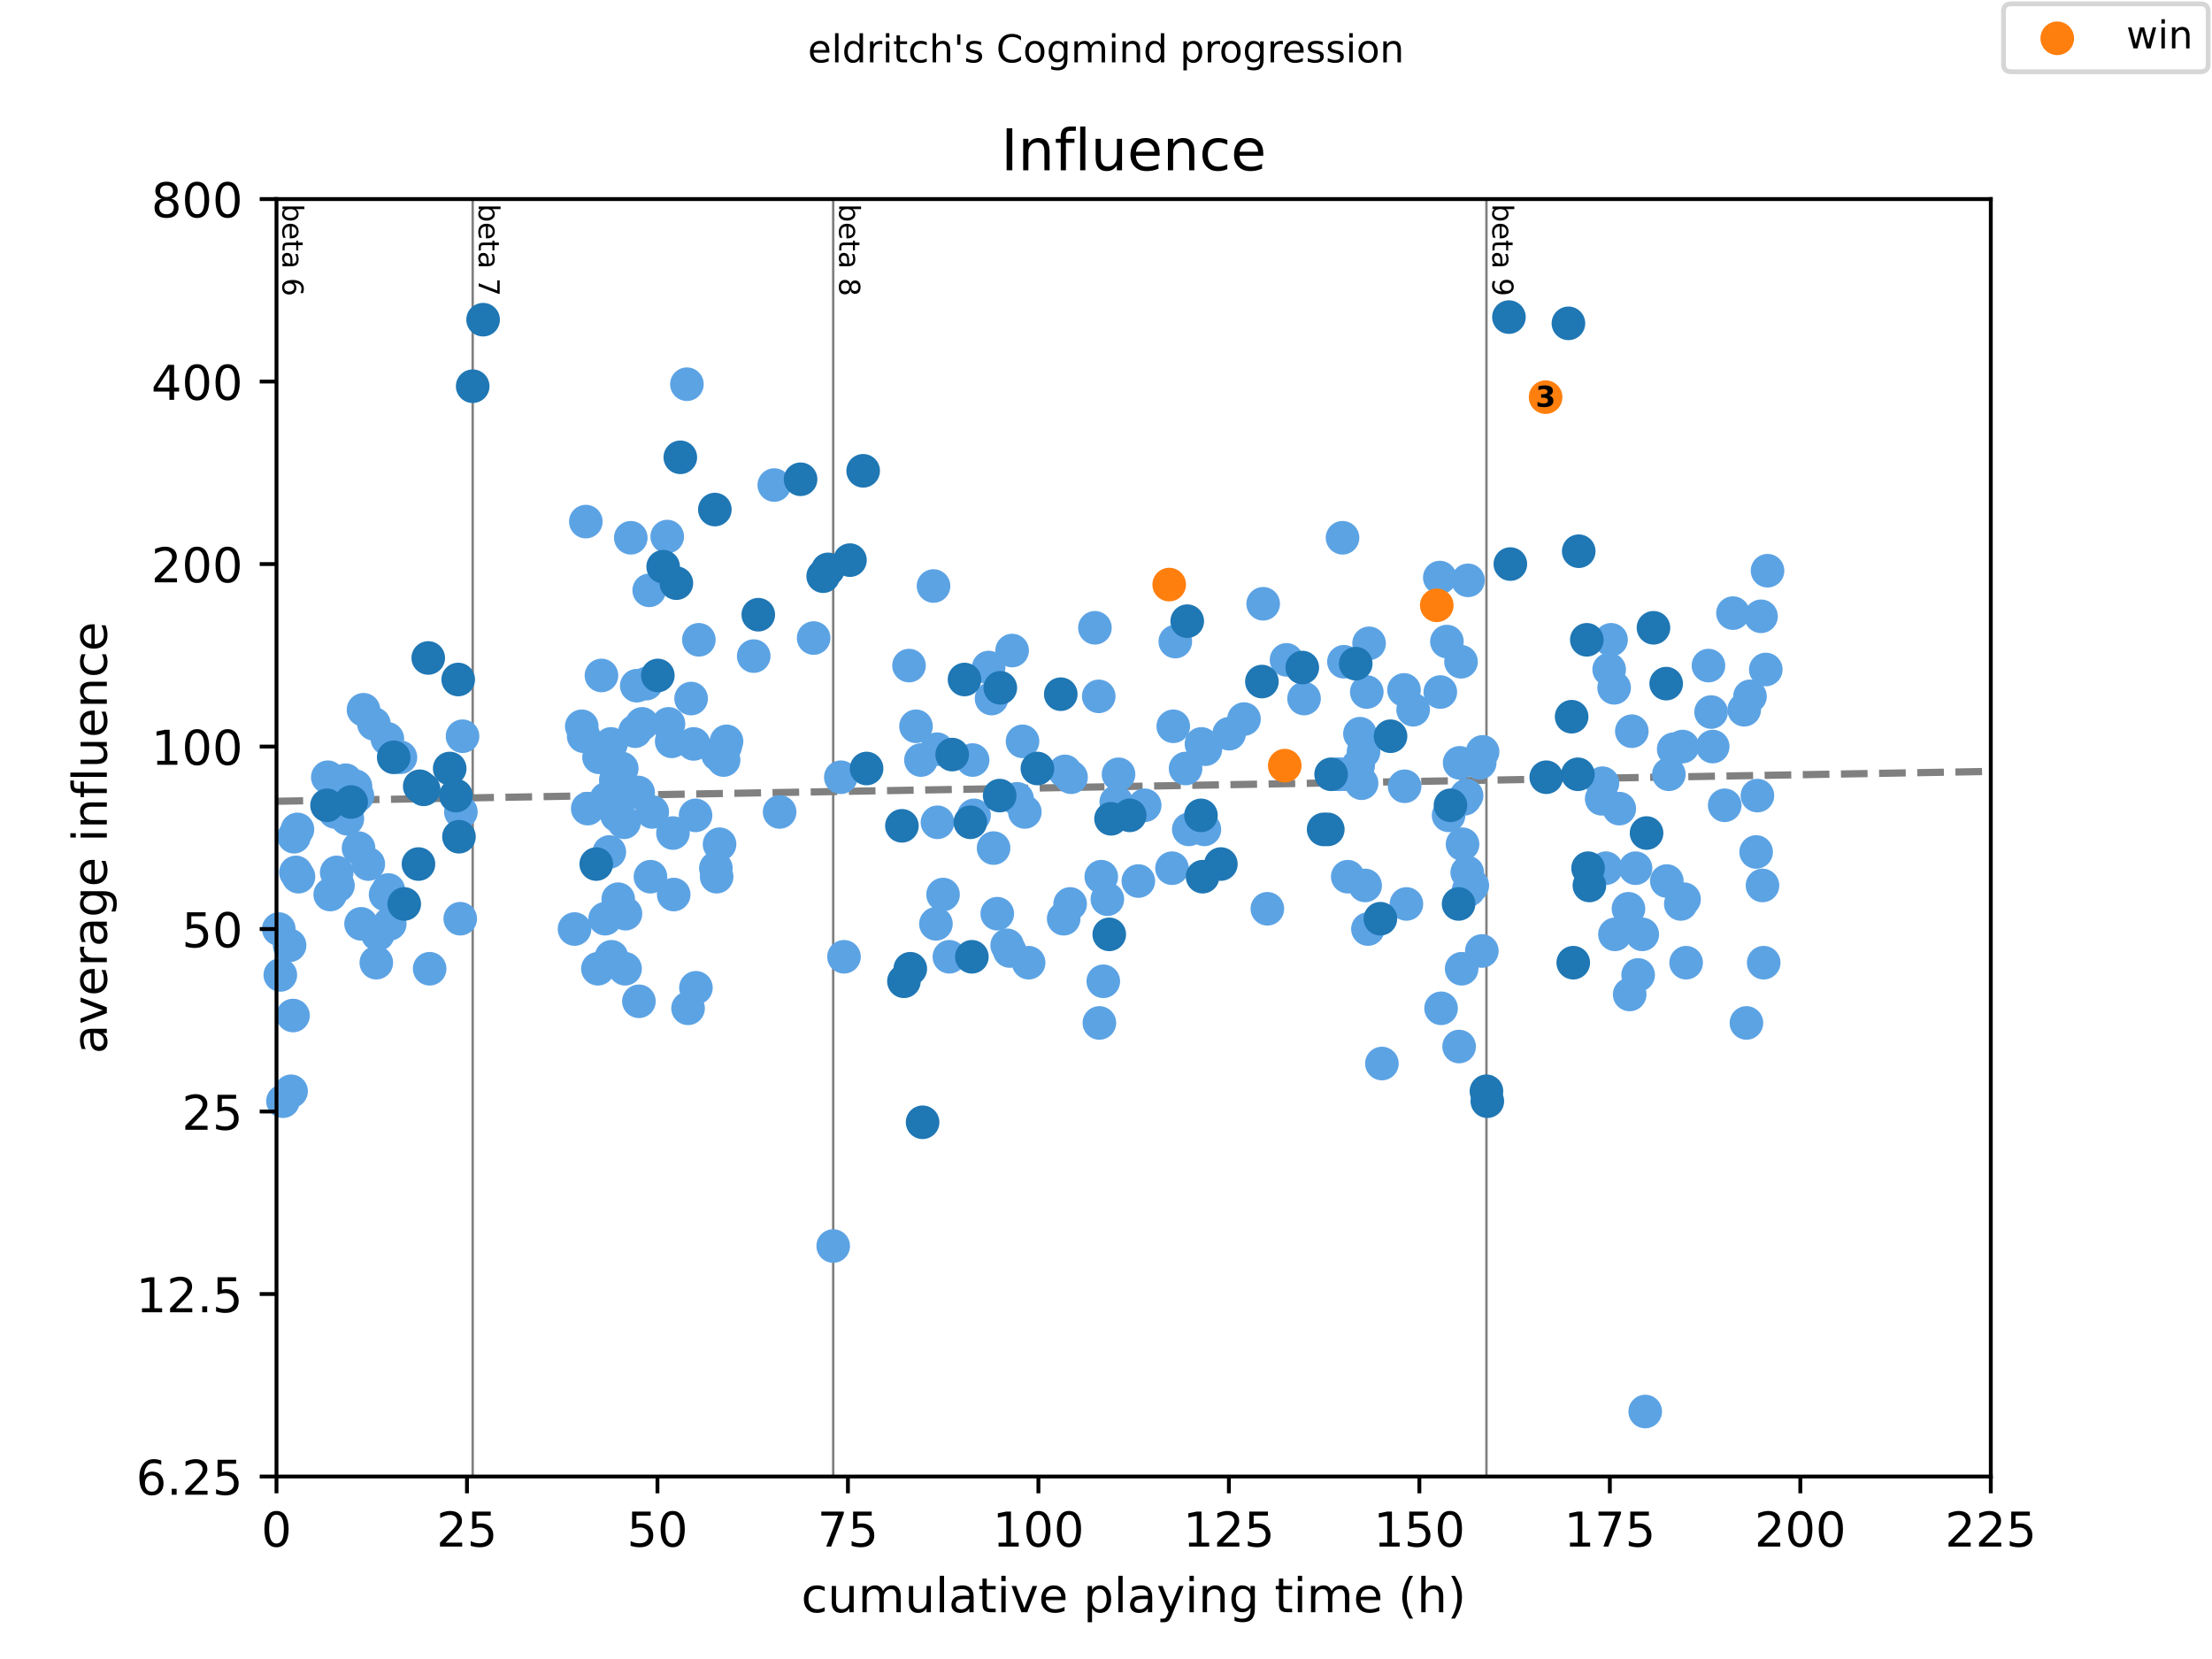 <?xml version="1.0" encoding="utf-8" standalone="no"?>
<!DOCTYPE svg PUBLIC "-//W3C//DTD SVG 1.1//EN"
  "http://www.w3.org/Graphics/SVG/1.1/DTD/svg11.dtd">
<!-- Created with matplotlib (https://matplotlib.org/) -->
<svg height="345.6pt" version="1.1" viewBox="0 0 460.8 345.6" width="460.8pt" xmlns="http://www.w3.org/2000/svg" xmlns:xlink="http://www.w3.org/1999/xlink">
 <defs>
  <style type="text/css">
*{stroke-linecap:butt;stroke-linejoin:round;}
  </style>
 </defs>
 <g id="figure_1">
  <g id="patch_1">
   <path d="M 0 345.6 
L 460.8 345.6 
L 460.8 0 
L 0 0 
z
" style="fill:#ffffff;"/>
  </g>
  <g id="axes_1">
   <g id="patch_2">
    <path d="M 57.6 307.584 
L 414.72 307.584 
L 414.72 41.472 
L 57.6 41.472 
z
" style="fill:#ffffff;"/>
   </g>
   <g id="line2d_1">
    <path clip-path="url(#p7f368ead01)" d="M 57.6 166.918 
L 414.72 160.698 
" style="fill:none;stroke:#808080;stroke-dasharray:5.55,2.4;stroke-dashoffset:0;stroke-width:1.5;"/>
   </g>
   <g id="line2d_2">
    <path clip-path="url(#p7f368ead01)" d="M 98.47 307.584 
L 98.47 41.472 
" style="fill:none;stroke:#808080;stroke-linecap:square;stroke-width:0.5;"/>
   </g>
   <g id="line2d_3">
    <path clip-path="url(#p7f368ead01)" d="M 173.571 307.584 
L 173.571 41.472 
" style="fill:none;stroke:#808080;stroke-linecap:square;stroke-width:0.5;"/>
   </g>
   <g id="line2d_4">
    <path clip-path="url(#p7f368ead01)" d="M 309.652 307.584 
L 309.652 41.472 
" style="fill:none;stroke:#808080;stroke-linecap:square;stroke-width:0.5;"/>
   </g>
   <g id="text_1">
    <!-- beta 6 -->
    <defs>
     <path d="M 48.688 27.297 
Q 48.688 37.203 44.609 42.844 
Q 40.531 48.484 33.406 48.484 
Q 26.266 48.484 22.188 42.844 
Q 18.109 37.203 18.109 27.297 
Q 18.109 17.391 22.188 11.75 
Q 26.266 6.109 33.406 6.109 
Q 40.531 6.109 44.609 11.75 
Q 48.688 17.391 48.688 27.297 
z
M 18.109 46.391 
Q 20.953 51.266 25.266 53.625 
Q 29.594 56 35.594 56 
Q 45.562 56 51.781 48.094 
Q 58.016 40.188 58.016 27.297 
Q 58.016 14.406 51.781 6.484 
Q 45.562 -1.422 35.594 -1.422 
Q 29.594 -1.422 25.266 0.953 
Q 20.953 3.328 18.109 8.203 
L 18.109 0 
L 9.078 0 
L 9.078 75.984 
L 18.109 75.984 
z
" id="DejaVuSans-98"/>
     <path d="M 56.203 29.594 
L 56.203 25.203 
L 14.891 25.203 
Q 15.484 15.922 20.484 11.062 
Q 25.484 6.203 34.422 6.203 
Q 39.594 6.203 44.453 7.469 
Q 49.312 8.734 54.109 11.281 
L 54.109 2.781 
Q 49.266 0.734 44.188 -0.344 
Q 39.109 -1.422 33.891 -1.422 
Q 20.797 -1.422 13.156 6.188 
Q 5.516 13.812 5.516 26.812 
Q 5.516 40.234 12.766 48.109 
Q 20.016 56 32.328 56 
Q 43.359 56 49.781 48.891 
Q 56.203 41.797 56.203 29.594 
z
M 47.219 32.234 
Q 47.125 39.594 43.094 43.984 
Q 39.062 48.391 32.422 48.391 
Q 24.906 48.391 20.391 44.141 
Q 15.875 39.891 15.188 32.172 
z
" id="DejaVuSans-101"/>
     <path d="M 18.312 70.219 
L 18.312 54.688 
L 36.812 54.688 
L 36.812 47.703 
L 18.312 47.703 
L 18.312 18.016 
Q 18.312 11.328 20.141 9.422 
Q 21.969 7.516 27.594 7.516 
L 36.812 7.516 
L 36.812 0 
L 27.594 0 
Q 17.188 0 13.234 3.875 
Q 9.281 7.766 9.281 18.016 
L 9.281 47.703 
L 2.688 47.703 
L 2.688 54.688 
L 9.281 54.688 
L 9.281 70.219 
z
" id="DejaVuSans-116"/>
     <path d="M 34.281 27.484 
Q 23.391 27.484 19.188 25 
Q 14.984 22.516 14.984 16.5 
Q 14.984 11.719 18.141 8.906 
Q 21.297 6.109 26.703 6.109 
Q 34.188 6.109 38.703 11.406 
Q 43.219 16.703 43.219 25.484 
L 43.219 27.484 
z
M 52.203 31.203 
L 52.203 0 
L 43.219 0 
L 43.219 8.297 
Q 40.141 3.328 35.547 0.953 
Q 30.953 -1.422 24.312 -1.422 
Q 15.922 -1.422 10.953 3.297 
Q 6 8.016 6 15.922 
Q 6 25.141 12.172 29.828 
Q 18.359 34.516 30.609 34.516 
L 43.219 34.516 
L 43.219 35.406 
Q 43.219 41.609 39.141 45 
Q 35.062 48.391 27.688 48.391 
Q 23 48.391 18.547 47.266 
Q 14.109 46.141 10.016 43.891 
L 10.016 52.203 
Q 14.938 54.109 19.578 55.047 
Q 24.219 56 28.609 56 
Q 40.484 56 46.344 49.844 
Q 52.203 43.703 52.203 31.203 
z
" id="DejaVuSans-97"/>
     <path id="DejaVuSans-32"/>
     <path d="M 33.016 40.375 
Q 26.375 40.375 22.484 35.828 
Q 18.609 31.297 18.609 23.391 
Q 18.609 15.531 22.484 10.953 
Q 26.375 6.391 33.016 6.391 
Q 39.656 6.391 43.531 10.953 
Q 47.406 15.531 47.406 23.391 
Q 47.406 31.297 43.531 35.828 
Q 39.656 40.375 33.016 40.375 
z
M 52.594 71.297 
L 52.594 62.312 
Q 48.875 64.062 45.094 64.984 
Q 41.312 65.922 37.594 65.922 
Q 27.828 65.922 22.672 59.328 
Q 17.531 52.734 16.797 39.406 
Q 19.672 43.656 24.016 45.922 
Q 28.375 48.188 33.594 48.188 
Q 44.578 48.188 50.953 41.516 
Q 57.328 34.859 57.328 23.391 
Q 57.328 12.156 50.688 5.359 
Q 44.047 -1.422 33.016 -1.422 
Q 20.359 -1.422 13.672 8.266 
Q 6.984 17.969 6.984 36.375 
Q 6.984 53.656 15.188 63.938 
Q 23.391 74.219 37.203 74.219 
Q 40.922 74.219 44.703 73.484 
Q 48.484 72.75 52.594 71.297 
z
" id="DejaVuSans-54"/>
    </defs>
    <g transform="translate(58.848 42.472)rotate(-270)scale(0.06 -0.06)">
     <use xlink:href="#DejaVuSans-98"/>
     <use x="63.477" xlink:href="#DejaVuSans-101"/>
     <use x="125" xlink:href="#DejaVuSans-116"/>
     <use x="164.209" xlink:href="#DejaVuSans-97"/>
     <use x="225.488" xlink:href="#DejaVuSans-32"/>
     <use x="257.275" xlink:href="#DejaVuSans-54"/>
    </g>
   </g>
   <g id="text_2">
    <!-- beta 7 -->
    <defs>
     <path d="M 8.203 72.906 
L 55.078 72.906 
L 55.078 68.703 
L 28.609 0 
L 18.312 0 
L 43.219 64.594 
L 8.203 64.594 
z
" id="DejaVuSans-55"/>
    </defs>
    <g transform="translate(99.718 42.472)rotate(-270)scale(0.06 -0.06)">
     <use xlink:href="#DejaVuSans-98"/>
     <use x="63.477" xlink:href="#DejaVuSans-101"/>
     <use x="125" xlink:href="#DejaVuSans-116"/>
     <use x="164.209" xlink:href="#DejaVuSans-97"/>
     <use x="225.488" xlink:href="#DejaVuSans-32"/>
     <use x="257.275" xlink:href="#DejaVuSans-55"/>
    </g>
   </g>
   <g id="text_3">
    <!-- beta 8 -->
    <defs>
     <path d="M 31.781 34.625 
Q 24.75 34.625 20.719 30.859 
Q 16.703 27.094 16.703 20.516 
Q 16.703 13.922 20.719 10.156 
Q 24.75 6.391 31.781 6.391 
Q 38.812 6.391 42.859 10.172 
Q 46.922 13.969 46.922 20.516 
Q 46.922 27.094 42.891 30.859 
Q 38.875 34.625 31.781 34.625 
z
M 21.922 38.812 
Q 15.578 40.375 12.031 44.719 
Q 8.5 49.078 8.5 55.328 
Q 8.5 64.062 14.719 69.141 
Q 20.953 74.219 31.781 74.219 
Q 42.672 74.219 48.875 69.141 
Q 55.078 64.062 55.078 55.328 
Q 55.078 49.078 51.531 44.719 
Q 48 40.375 41.703 38.812 
Q 48.828 37.156 52.797 32.312 
Q 56.781 27.484 56.781 20.516 
Q 56.781 9.906 50.312 4.234 
Q 43.844 -1.422 31.781 -1.422 
Q 19.734 -1.422 13.25 4.234 
Q 6.781 9.906 6.781 20.516 
Q 6.781 27.484 10.781 32.312 
Q 14.797 37.156 21.922 38.812 
z
M 18.312 54.391 
Q 18.312 48.734 21.844 45.562 
Q 25.391 42.391 31.781 42.391 
Q 38.141 42.391 41.719 45.562 
Q 45.312 48.734 45.312 54.391 
Q 45.312 60.062 41.719 63.234 
Q 38.141 66.406 31.781 66.406 
Q 25.391 66.406 21.844 63.234 
Q 18.312 60.062 18.312 54.391 
z
" id="DejaVuSans-56"/>
    </defs>
    <g transform="translate(174.819 42.472)rotate(-270)scale(0.06 -0.06)">
     <use xlink:href="#DejaVuSans-98"/>
     <use x="63.477" xlink:href="#DejaVuSans-101"/>
     <use x="125" xlink:href="#DejaVuSans-116"/>
     <use x="164.209" xlink:href="#DejaVuSans-97"/>
     <use x="225.488" xlink:href="#DejaVuSans-32"/>
     <use x="257.275" xlink:href="#DejaVuSans-56"/>
    </g>
   </g>
   <g id="text_4">
    <!-- beta 9 -->
    <defs>
     <path d="M 10.984 1.516 
L 10.984 10.5 
Q 14.703 8.734 18.5 7.812 
Q 22.312 6.891 25.984 6.891 
Q 35.75 6.891 40.891 13.453 
Q 46.047 20.016 46.781 33.406 
Q 43.953 29.203 39.594 26.953 
Q 35.25 24.703 29.984 24.703 
Q 19.047 24.703 12.672 31.312 
Q 6.297 37.938 6.297 49.422 
Q 6.297 60.641 12.938 67.422 
Q 19.578 74.219 30.609 74.219 
Q 43.266 74.219 49.922 64.516 
Q 56.594 54.828 56.594 36.375 
Q 56.594 19.141 48.406 8.859 
Q 40.234 -1.422 26.422 -1.422 
Q 22.703 -1.422 18.891 -0.688 
Q 15.094 0.047 10.984 1.516 
z
M 30.609 32.422 
Q 37.25 32.422 41.125 36.953 
Q 45.016 41.5 45.016 49.422 
Q 45.016 57.281 41.125 61.844 
Q 37.25 66.406 30.609 66.406 
Q 23.969 66.406 20.094 61.844 
Q 16.219 57.281 16.219 49.422 
Q 16.219 41.5 20.094 36.953 
Q 23.969 32.422 30.609 32.422 
z
" id="DejaVuSans-57"/>
    </defs>
    <g transform="translate(310.9 42.472)rotate(-270)scale(0.06 -0.06)">
     <use xlink:href="#DejaVuSans-98"/>
     <use x="63.477" xlink:href="#DejaVuSans-101"/>
     <use x="125" xlink:href="#DejaVuSans-116"/>
     <use x="164.209" xlink:href="#DejaVuSans-97"/>
     <use x="225.488" xlink:href="#DejaVuSans-32"/>
     <use x="257.275" xlink:href="#DejaVuSans-57"/>
    </g>
   </g>
   <g id="PathCollection_1">
    <defs>
     <path d="M 0 3 
C 0.796 3 1.559 2.684 2.121 2.121 
C 2.684 1.559 3 0.796 3 0 
C 3 -0.796 2.684 -1.559 2.121 -2.121 
C 1.559 -2.684 0.796 -3 0 -3 
C -0.796 -3 -1.559 -2.684 -2.121 -2.121 
C -2.684 -1.559 -3 -0.796 -3 0 
C -3 0.796 -2.684 1.559 -2.121 2.121 
C -1.559 2.684 -0.796 3 0 3 
z
" id="m8a644fed37" style="stroke:#5ca3e4;"/>
    </defs>
    <g>
     <use style="fill:#5ca3e4;stroke:#5ca3e4;" x="58.076" xlink:href="#m8a644fed37" y="193.536"/>
     <use style="fill:#5ca3e4;stroke:#5ca3e4;" x="58.394" xlink:href="#m8a644fed37" y="203.098"/>
     <use style="fill:#5ca3e4;stroke:#5ca3e4;" x="58.949" xlink:href="#m8a644fed37" y="229.401"/>
     <use style="fill:#5ca3e4;stroke:#5ca3e4;" x="60.325" xlink:href="#m8a644fed37" y="196.93"/>
     <use style="fill:#5ca3e4;stroke:#5ca3e4;" x="60.642" xlink:href="#m8a644fed37" y="227.331"/>
     <use style="fill:#5ca3e4;stroke:#5ca3e4;" x="61.039" xlink:href="#m8a644fed37" y="211.553"/>
     <use style="fill:#5ca3e4;stroke:#5ca3e4;" x="61.251" xlink:href="#m8a644fed37" y="174.304"/>
     <use style="fill:#5ca3e4;stroke:#5ca3e4;" x="61.647" xlink:href="#m8a644fed37" y="181.738"/>
     <use style="fill:#5ca3e4;stroke:#5ca3e4;" x="61.965" xlink:href="#m8a644fed37" y="172.78"/>
     <use style="fill:#5ca3e4;stroke:#5ca3e4;" x="62.176" xlink:href="#m8a644fed37" y="182.63"/>
     <use style="fill:#5ca3e4;stroke:#5ca3e4;" x="68.287" xlink:href="#m8a644fed37" y="161.911"/>
     <use style="fill:#5ca3e4;stroke:#5ca3e4;" x="68.79" xlink:href="#m8a644fed37" y="186.35"/>
     <use style="fill:#5ca3e4;stroke:#5ca3e4;" x="69.769" xlink:href="#m8a644fed37" y="169.147"/>
     <use style="fill:#5ca3e4;stroke:#5ca3e4;" x="70.139" xlink:href="#m8a644fed37" y="181.738"/>
     <use style="fill:#5ca3e4;stroke:#5ca3e4;" x="70.403" xlink:href="#m8a644fed37" y="184.458"/>
     <use style="fill:#5ca3e4;stroke:#5ca3e4;" x="72.017" xlink:href="#m8a644fed37" y="162.531"/>
     <use style="fill:#5ca3e4;stroke:#5ca3e4;" x="72.361" xlink:href="#m8a644fed37" y="170.572"/>
     <use style="fill:#5ca3e4;stroke:#5ca3e4;" x="74.054" xlink:href="#m8a644fed37" y="163.792"/>
     <use style="fill:#5ca3e4;stroke:#5ca3e4;" x="74.451" xlink:href="#m8a644fed37" y="165.739"/>
     <use style="fill:#5ca3e4;stroke:#5ca3e4;" x="74.689" xlink:href="#m8a644fed37" y="176.672"/>
     <use style="fill:#5ca3e4;stroke:#5ca3e4;" x="75.218" xlink:href="#m8a644fed37" y="192.45"/>
     <use style="fill:#5ca3e4;stroke:#5ca3e4;" x="75.721" xlink:href="#m8a644fed37" y="147.855"/>
     <use style="fill:#5ca3e4;stroke:#5ca3e4;" x="76.726" xlink:href="#m8a644fed37" y="179.997"/>
     <use style="fill:#5ca3e4;stroke:#5ca3e4;" x="77.89" xlink:href="#m8a644fed37" y="150.794"/>
     <use style="fill:#5ca3e4;stroke:#5ca3e4;" x="78.392" xlink:href="#m8a644fed37" y="200.547"/>
     <use style="fill:#5ca3e4;stroke:#5ca3e4;" x="78.71" xlink:href="#m8a644fed37" y="194.644"/>
     <use style="fill:#5ca3e4;stroke:#5ca3e4;" x="80.323" xlink:href="#m8a644fed37" y="186.35"/>
     <use style="fill:#5ca3e4;stroke:#5ca3e4;" x="80.694" xlink:href="#m8a644fed37" y="153.899"/>
     <use style="fill:#5ca3e4;stroke:#5ca3e4;" x="80.905" xlink:href="#m8a644fed37" y="185.396"/>
     <use style="fill:#5ca3e4;stroke:#5ca3e4;" x="81.196" xlink:href="#m8a644fed37" y="192.45"/>
     <use style="fill:#5ca3e4;stroke:#5ca3e4;" x="83.418" xlink:href="#m8a644fed37" y="157.759"/>
     <use style="fill:#5ca3e4;stroke:#5ca3e4;" x="89.503" xlink:href="#m8a644fed37" y="201.808"/>
     <use style="fill:#5ca3e4;stroke:#5ca3e4;" x="95.878" xlink:href="#m8a644fed37" y="191.385"/>
     <use style="fill:#5ca3e4;stroke:#5ca3e4;" x="96.01" xlink:href="#m8a644fed37" y="169.147"/>
     <use style="fill:#5ca3e4;stroke:#5ca3e4;" x="96.354" xlink:href="#m8a644fed37" y="153.369"/>
     <use style="fill:#5ca3e4;stroke:#5ca3e4;" x="119.686" xlink:href="#m8a644fed37" y="193.536"/>
     <use style="fill:#5ca3e4;stroke:#5ca3e4;" x="121.194" xlink:href="#m8a644fed37" y="151.299"/>
     <use style="fill:#5ca3e4;stroke:#5ca3e4;" x="121.591" xlink:href="#m8a644fed37" y="153.369"/>
     <use style="fill:#5ca3e4;stroke:#5ca3e4;" x="122.04" xlink:href="#m8a644fed37" y="108.659"/>
     <use style="fill:#5ca3e4;stroke:#5ca3e4;" x="122.437" xlink:href="#m8a644fed37" y="168.448"/>
     <use style="fill:#5ca3e4;stroke:#5ca3e4;" x="124.553" xlink:href="#m8a644fed37" y="201.808"/>
     <use style="fill:#5ca3e4;stroke:#5ca3e4;" x="124.791" xlink:href="#m8a644fed37" y="157.759"/>
     <use style="fill:#5ca3e4;stroke:#5ca3e4;" x="125.294" xlink:href="#m8a644fed37" y="140.71"/>
     <use style="fill:#5ca3e4;stroke:#5ca3e4;" x="126.061" xlink:href="#m8a644fed37" y="191.385"/>
     <use style="fill:#5ca3e4;stroke:#5ca3e4;" x="126.326" xlink:href="#m8a644fed37" y="166.404"/>
     <use style="fill:#5ca3e4;stroke:#5ca3e4;" x="126.934" xlink:href="#m8a644fed37" y="177.484"/>
     <use style="fill:#5ca3e4;stroke:#5ca3e4;" x="127.278" xlink:href="#m8a644fed37" y="154.974"/>
     <use style="fill:#5ca3e4;stroke:#5ca3e4;" x="127.384" xlink:href="#m8a644fed37" y="199.315"/>
     <use style="fill:#5ca3e4;stroke:#5ca3e4;" x="127.834" xlink:href="#m8a644fed37" y="165.082"/>
     <use style="fill:#5ca3e4;stroke:#5ca3e4;" x="128.283" xlink:href="#m8a644fed37" y="162.531"/>
     <use style="fill:#5ca3e4;stroke:#5ca3e4;" x="128.548" xlink:href="#m8a644fed37" y="169.855"/>
     <use style="fill:#5ca3e4;stroke:#5ca3e4;" x="128.786" xlink:href="#m8a644fed37" y="187.32"/>
     <use style="fill:#5ca3e4;stroke:#5ca3e4;" x="129.527" xlink:href="#m8a644fed37" y="160.093"/>
     <use style="fill:#5ca3e4;stroke:#5ca3e4;" x="130.003" xlink:href="#m8a644fed37" y="171.298"/>
     <use style="fill:#5ca3e4;stroke:#5ca3e4;" x="130.214" xlink:href="#m8a644fed37" y="201.808"/>
     <use style="fill:#5ca3e4;stroke:#5ca3e4;" x="130.294" xlink:href="#m8a644fed37" y="190.34"/>
     <use style="fill:#5ca3e4;stroke:#5ca3e4;" x="131.405" xlink:href="#m8a644fed37" y="112.028"/>
     <use style="fill:#5ca3e4;stroke:#5ca3e4;" x="132.304" xlink:href="#m8a644fed37" y="152.324"/>
     <use style="fill:#5ca3e4;stroke:#5ca3e4;" x="132.648" xlink:href="#m8a644fed37" y="142.845"/>
     <use style="fill:#5ca3e4;stroke:#5ca3e4;" x="132.939" xlink:href="#m8a644fed37" y="165.082"/>
     <use style="fill:#5ca3e4;stroke:#5ca3e4;" x="133.098" xlink:href="#m8a644fed37" y="208.588"/>
     <use style="fill:#5ca3e4;stroke:#5ca3e4;" x="133.759" xlink:href="#m8a644fed37" y="150.794"/>
     <use style="fill:#5ca3e4;stroke:#5ca3e4;" x="134.632" xlink:href="#m8a644fed37" y="142.411"/>
     <use style="fill:#5ca3e4;stroke:#5ca3e4;" x="135.241" xlink:href="#m8a644fed37" y="122.979"/>
     <use style="fill:#5ca3e4;stroke:#5ca3e4;" x="135.505" xlink:href="#m8a644fed37" y="182.63"/>
     <use style="fill:#5ca3e4;stroke:#5ca3e4;" x="135.875" xlink:href="#m8a644fed37" y="169.147"/>
     <use style="fill:#5ca3e4;stroke:#5ca3e4;" x="138.997" xlink:href="#m8a644fed37" y="111.78"/>
     <use style="fill:#5ca3e4;stroke:#5ca3e4;" x="139.261" xlink:href="#m8a644fed37" y="150.794"/>
     <use style="fill:#5ca3e4;stroke:#5ca3e4;" x="139.923" xlink:href="#m8a644fed37" y="154.434"/>
     <use style="fill:#5ca3e4;stroke:#5ca3e4;" x="140.187" xlink:href="#m8a644fed37" y="173.537"/>
     <use style="fill:#5ca3e4;stroke:#5ca3e4;" x="140.346" xlink:href="#m8a644fed37" y="186.35"/>
     <use style="fill:#5ca3e4;stroke:#5ca3e4;" x="143.097" xlink:href="#m8a644fed37" y="80.039"/>
     <use style="fill:#5ca3e4;stroke:#5ca3e4;" x="143.335" xlink:href="#m8a644fed37" y="210.05"/>
     <use style="fill:#5ca3e4;stroke:#5ca3e4;" x="143.97" xlink:href="#m8a644fed37" y="145.52"/>
     <use style="fill:#5ca3e4;stroke:#5ca3e4;" x="144.499" xlink:href="#m8a644fed37" y="154.974"/>
     <use style="fill:#5ca3e4;stroke:#5ca3e4;" x="144.896" xlink:href="#m8a644fed37" y="169.855"/>
     <use style="fill:#5ca3e4;stroke:#5ca3e4;" x="144.975" xlink:href="#m8a644fed37" y="205.774"/>
     <use style="fill:#5ca3e4;stroke:#5ca3e4;" x="145.584" xlink:href="#m8a644fed37" y="133.282"/>
     <use style="fill:#5ca3e4;stroke:#5ca3e4;" x="149.129" xlink:href="#m8a644fed37" y="180.861"/>
     <use style="fill:#5ca3e4;stroke:#5ca3e4;" x="149.287" xlink:href="#m8a644fed37" y="182.63"/>
     <use style="fill:#5ca3e4;stroke:#5ca3e4;" x="149.578" xlink:href="#m8a644fed37" y="157.191"/>
     <use style="fill:#5ca3e4;stroke:#5ca3e4;" x="149.896" xlink:href="#m8a644fed37" y="175.871"/>
     <use style="fill:#5ca3e4;stroke:#5ca3e4;" x="150.742" xlink:href="#m8a644fed37" y="158.333"/>
     <use style="fill:#5ca3e4;stroke:#5ca3e4;" x="151.06" xlink:href="#m8a644fed37" y="155.52"/>
     <use style="fill:#5ca3e4;stroke:#5ca3e4;" x="151.351" xlink:href="#m8a644fed37" y="154.434"/>
     <use style="fill:#5ca3e4;stroke:#5ca3e4;" x="157.012" xlink:href="#m8a644fed37" y="136.676"/>
     <use style="fill:#5ca3e4;stroke:#5ca3e4;" x="161.297" xlink:href="#m8a644fed37" y="101.045"/>
     <use style="fill:#5ca3e4;stroke:#5ca3e4;" x="162.408" xlink:href="#m8a644fed37" y="169.147"/>
     <use style="fill:#5ca3e4;stroke:#5ca3e4;" x="169.498" xlink:href="#m8a644fed37" y="132.918"/>
     <use style="fill:#5ca3e4;stroke:#5ca3e4;" x="173.571" xlink:href="#m8a644fed37" y="259.568"/>
     <use style="fill:#5ca3e4;stroke:#5ca3e4;" x="175.159" xlink:href="#m8a644fed37" y="161.911"/>
     <use style="fill:#5ca3e4;stroke:#5ca3e4;" x="175.82" xlink:href="#m8a644fed37" y="199.315"/>
     <use style="fill:#5ca3e4;stroke:#5ca3e4;" x="189.364" xlink:href="#m8a644fed37" y="138.656"/>
     <use style="fill:#5ca3e4;stroke:#5ca3e4;" x="190.819" xlink:href="#m8a644fed37" y="151.299"/>
     <use style="fill:#5ca3e4;stroke:#5ca3e4;" x="191.851" xlink:href="#m8a644fed37" y="158.333"/>
     <use style="fill:#5ca3e4;stroke:#5ca3e4;" x="194.47" xlink:href="#m8a644fed37" y="122.077"/>
     <use style="fill:#5ca3e4;stroke:#5ca3e4;" x="194.972" xlink:href="#m8a644fed37" y="192.45"/>
     <use style="fill:#5ca3e4;stroke:#5ca3e4;" x="195.21" xlink:href="#m8a644fed37" y="156.071"/>
     <use style="fill:#5ca3e4;stroke:#5ca3e4;" x="195.29" xlink:href="#m8a644fed37" y="171.298"/>
     <use style="fill:#5ca3e4;stroke:#5ca3e4;" x="196.454" xlink:href="#m8a644fed37" y="186.35"/>
     <use style="fill:#5ca3e4;stroke:#5ca3e4;" x="197.776" xlink:href="#m8a644fed37" y="199.315"/>
     <use style="fill:#5ca3e4;stroke:#5ca3e4;" x="202.617" xlink:href="#m8a644fed37" y="158.333"/>
     <use style="fill:#5ca3e4;stroke:#5ca3e4;" x="202.908" xlink:href="#m8a644fed37" y="169.855"/>
     <use style="fill:#5ca3e4;stroke:#5ca3e4;" x="205.95" xlink:href="#m8a644fed37" y="139.061"/>
     <use style="fill:#5ca3e4;stroke:#5ca3e4;" x="206.559" xlink:href="#m8a644fed37" y="145.52"/>
     <use style="fill:#5ca3e4;stroke:#5ca3e4;" x="206.982" xlink:href="#m8a644fed37" y="176.672"/>
     <use style="fill:#5ca3e4;stroke:#5ca3e4;" x="207.749" xlink:href="#m8a644fed37" y="190.34"/>
     <use style="fill:#5ca3e4;stroke:#5ca3e4;" x="209.812" xlink:href="#m8a644fed37" y="196.93"/>
     <use style="fill:#5ca3e4;stroke:#5ca3e4;" x="210.342" xlink:href="#m8a644fed37" y="198.109"/>
     <use style="fill:#5ca3e4;stroke:#5ca3e4;" x="210.844" xlink:href="#m8a644fed37" y="135.521"/>
     <use style="fill:#5ca3e4;stroke:#5ca3e4;" x="211.876" xlink:href="#m8a644fed37" y="166.404"/>
     <use style="fill:#5ca3e4;stroke:#5ca3e4;" x="213.013" xlink:href="#m8a644fed37" y="154.434"/>
     <use style="fill:#5ca3e4;stroke:#5ca3e4;" x="213.489" xlink:href="#m8a644fed37" y="169.147"/>
     <use style="fill:#5ca3e4;stroke:#5ca3e4;" x="214.283" xlink:href="#m8a644fed37" y="200.547"/>
     <use style="fill:#5ca3e4;stroke:#5ca3e4;" x="221.584" xlink:href="#m8a644fed37" y="191.385"/>
     <use style="fill:#5ca3e4;stroke:#5ca3e4;" x="221.849" xlink:href="#m8a644fed37" y="160.693"/>
     <use style="fill:#5ca3e4;stroke:#5ca3e4;" x="222.933" xlink:href="#m8a644fed37" y="188.309"/>
     <use style="fill:#5ca3e4;stroke:#5ca3e4;" x="223.119" xlink:href="#m8a644fed37" y="161.911"/>
     <use style="fill:#5ca3e4;stroke:#5ca3e4;" x="228.092" xlink:href="#m8a644fed37" y="130.781"/>
     <use style="fill:#5ca3e4;stroke:#5ca3e4;" x="228.885" xlink:href="#m8a644fed37" y="145.065"/>
     <use style="fill:#5ca3e4;stroke:#5ca3e4;" x="229.018" xlink:href="#m8a644fed37" y="213.098"/>
     <use style="fill:#5ca3e4;stroke:#5ca3e4;" x="229.414" xlink:href="#m8a644fed37" y="182.63"/>
     <use style="fill:#5ca3e4;stroke:#5ca3e4;" x="229.838" xlink:href="#m8a644fed37" y="204.42"/>
     <use style="fill:#5ca3e4;stroke:#5ca3e4;" x="230.684" xlink:href="#m8a644fed37" y="187.32"/>
     <use style="fill:#5ca3e4;stroke:#5ca3e4;" x="232.536" xlink:href="#m8a644fed37" y="167.077"/>
     <use style="fill:#5ca3e4;stroke:#5ca3e4;" x="233.012" xlink:href="#m8a644fed37" y="161.299"/>
     <use style="fill:#5ca3e4;stroke:#5ca3e4;" x="237.139" xlink:href="#m8a644fed37" y="183.536"/>
     <use style="fill:#5ca3e4;stroke:#5ca3e4;" x="238.461" xlink:href="#m8a644fed37" y="167.758"/>
     <use style="fill:#5ca3e4;stroke:#5ca3e4;" x="244.149" xlink:href="#m8a644fed37" y="180.861"/>
     <use style="fill:#5ca3e4;stroke:#5ca3e4;" x="244.413" xlink:href="#m8a644fed37" y="151.299"/>
     <use style="fill:#5ca3e4;stroke:#5ca3e4;" x="244.837" xlink:href="#m8a644fed37" y="133.649"/>
     <use style="fill:#5ca3e4;stroke:#5ca3e4;" x="246.979" xlink:href="#m8a644fed37" y="160.093"/>
     <use style="fill:#5ca3e4;stroke:#5ca3e4;" x="247.641" xlink:href="#m8a644fed37" y="172.78"/>
     <use style="fill:#5ca3e4;stroke:#5ca3e4;" x="250.286" xlink:href="#m8a644fed37" y="154.974"/>
     <use style="fill:#5ca3e4;stroke:#5ca3e4;" x="250.895" xlink:href="#m8a644fed37" y="172.78"/>
     <use style="fill:#5ca3e4;stroke:#5ca3e4;" x="251.106" xlink:href="#m8a644fed37" y="156.071"/>
     <use style="fill:#5ca3e4;stroke:#5ca3e4;" x="256.053" xlink:href="#m8a644fed37" y="152.844"/>
     <use style="fill:#5ca3e4;stroke:#5ca3e4;" x="259.148" xlink:href="#m8a644fed37" y="149.796"/>
     <use style="fill:#5ca3e4;stroke:#5ca3e4;" x="263.142" xlink:href="#m8a644fed37" y="125.776"/>
     <use style="fill:#5ca3e4;stroke:#5ca3e4;" x="264.015" xlink:href="#m8a644fed37" y="189.315"/>
     <use style="fill:#5ca3e4;stroke:#5ca3e4;" x="268.01" xlink:href="#m8a644fed37" y="137.459"/>
     <use style="fill:#5ca3e4;stroke:#5ca3e4;" x="271.66" xlink:href="#m8a644fed37" y="145.52"/>
     <use style="fill:#5ca3e4;stroke:#5ca3e4;" x="278.671" xlink:href="#m8a644fed37" y="161.299"/>
     <use style="fill:#5ca3e4;stroke:#5ca3e4;" x="279.094" xlink:href="#m8a644fed37" y="161.299"/>
     <use style="fill:#5ca3e4;stroke:#5ca3e4;" x="279.676" xlink:href="#m8a644fed37" y="112.028"/>
     <use style="fill:#5ca3e4;stroke:#5ca3e4;" x="279.967" xlink:href="#m8a644fed37" y="137.855"/>
     <use style="fill:#5ca3e4;stroke:#5ca3e4;" x="280.443" xlink:href="#m8a644fed37" y="161.299"/>
     <use style="fill:#5ca3e4;stroke:#5ca3e4;" x="280.76" xlink:href="#m8a644fed37" y="182.63"/>
     <use style="fill:#5ca3e4;stroke:#5ca3e4;" x="282.929" xlink:href="#m8a644fed37" y="159.5"/>
     <use style="fill:#5ca3e4;stroke:#5ca3e4;" x="283.3" xlink:href="#m8a644fed37" y="152.844"/>
     <use style="fill:#5ca3e4;stroke:#5ca3e4;" x="283.644" xlink:href="#m8a644fed37" y="163.158"/>
     <use style="fill:#5ca3e4;stroke:#5ca3e4;" x="284.041" xlink:href="#m8a644fed37" y="156.628"/>
     <use style="fill:#5ca3e4;stroke:#5ca3e4;" x="284.384" xlink:href="#m8a644fed37" y="184.458"/>
     <use style="fill:#5ca3e4;stroke:#5ca3e4;" x="284.728" xlink:href="#m8a644fed37" y="144.166"/>
     <use style="fill:#5ca3e4;stroke:#5ca3e4;" x="284.966" xlink:href="#m8a644fed37" y="193.536"/>
     <use style="fill:#5ca3e4;stroke:#5ca3e4;" x="285.204" xlink:href="#m8a644fed37" y="134.018"/>
     <use style="fill:#5ca3e4;stroke:#5ca3e4;" x="287.876" xlink:href="#m8a644fed37" y="221.552"/>
     <use style="fill:#5ca3e4;stroke:#5ca3e4;" x="292.479" xlink:href="#m8a644fed37" y="143.722"/>
     <use style="fill:#5ca3e4;stroke:#5ca3e4;" x="292.611" xlink:href="#m8a644fed37" y="163.792"/>
     <use style="fill:#5ca3e4;stroke:#5ca3e4;" x="292.982" xlink:href="#m8a644fed37" y="188.309"/>
     <use style="fill:#5ca3e4;stroke:#5ca3e4;" x="294.384" xlink:href="#m8a644fed37" y="147.855"/>
     <use style="fill:#5ca3e4;stroke:#5ca3e4;" x="299.939" xlink:href="#m8a644fed37" y="120.317"/>
     <use style="fill:#5ca3e4;stroke:#5ca3e4;" x="300.045" xlink:href="#m8a644fed37" y="144.166"/>
     <use style="fill:#5ca3e4;stroke:#5ca3e4;" x="300.204" xlink:href="#m8a644fed37" y="210.05"/>
     <use style="fill:#5ca3e4;stroke:#5ca3e4;" x="301.42" xlink:href="#m8a644fed37" y="133.649"/>
     <use style="fill:#5ca3e4;stroke:#5ca3e4;" x="301.764" xlink:href="#m8a644fed37" y="169.855"/>
     <use style="fill:#5ca3e4;stroke:#5ca3e4;" x="303.96" xlink:href="#m8a644fed37" y="218.013"/>
     <use style="fill:#5ca3e4;stroke:#5ca3e4;" x="304.066" xlink:href="#m8a644fed37" y="158.914"/>
     <use style="fill:#5ca3e4;stroke:#5ca3e4;" x="304.357" xlink:href="#m8a644fed37" y="137.855"/>
     <use style="fill:#5ca3e4;stroke:#5ca3e4;" x="304.489" xlink:href="#m8a644fed37" y="201.808"/>
     <use style="fill:#5ca3e4;stroke:#5ca3e4;" x="304.674" xlink:href="#m8a644fed37" y="175.871"/>
     <use style="fill:#5ca3e4;stroke:#5ca3e4;" x="305.071" xlink:href="#m8a644fed37" y="166.404"/>
     <use style="fill:#5ca3e4;stroke:#5ca3e4;" x="305.521" xlink:href="#m8a644fed37" y="165.739"/>
     <use style="fill:#5ca3e4;stroke:#5ca3e4;" x="305.653" xlink:href="#m8a644fed37" y="181.738"/>
     <use style="fill:#5ca3e4;stroke:#5ca3e4;" x="305.812" xlink:href="#m8a644fed37" y="120.898"/>
     <use style="fill:#5ca3e4;stroke:#5ca3e4;" x="305.944" xlink:href="#m8a644fed37" y="185.396"/>
     <use style="fill:#5ca3e4;stroke:#5ca3e4;" x="306.711" xlink:href="#m8a644fed37" y="184.458"/>
     <use style="fill:#5ca3e4;stroke:#5ca3e4;" x="308.245" xlink:href="#m8a644fed37" y="158.914"/>
     <use style="fill:#5ca3e4;stroke:#5ca3e4;" x="308.695" xlink:href="#m8a644fed37" y="198.109"/>
     <use style="fill:#5ca3e4;stroke:#5ca3e4;" x="308.854" xlink:href="#m8a644fed37" y="156.628"/>
     <use style="fill:#5ca3e4;stroke:#5ca3e4;" x="333.66" xlink:href="#m8a644fed37" y="166.404"/>
     <use style="fill:#5ca3e4;stroke:#5ca3e4;" x="333.822" xlink:href="#m8a644fed37" y="163.158"/>
     <use style="fill:#5ca3e4;stroke:#5ca3e4;" x="334.542" xlink:href="#m8a644fed37" y="180.861"/>
     <use style="fill:#5ca3e4;stroke:#5ca3e4;" x="335.22" xlink:href="#m8a644fed37" y="139.468"/>
     <use style="fill:#5ca3e4;stroke:#5ca3e4;" x="335.613" xlink:href="#m8a644fed37" y="133.282"/>
     <use style="fill:#5ca3e4;stroke:#5ca3e4;" x="336.25" xlink:href="#m8a644fed37" y="143.282"/>
     <use style="fill:#5ca3e4;stroke:#5ca3e4;" x="336.422" xlink:href="#m8a644fed37" y="194.644"/>
     <use style="fill:#5ca3e4;stroke:#5ca3e4;" x="337.327" xlink:href="#m8a644fed37" y="168.448"/>
     <use style="fill:#5ca3e4;stroke:#5ca3e4;" x="339.239" xlink:href="#m8a644fed37" y="189.315"/>
     <use style="fill:#5ca3e4;stroke:#5ca3e4;" x="339.493" xlink:href="#m8a644fed37" y="207.163"/>
     <use style="fill:#5ca3e4;stroke:#5ca3e4;" x="339.938" xlink:href="#m8a644fed37" y="152.324"/>
     <use style="fill:#5ca3e4;stroke:#5ca3e4;" x="340.716" xlink:href="#m8a644fed37" y="180.861"/>
     <use style="fill:#5ca3e4;stroke:#5ca3e4;" x="341.254" xlink:href="#m8a644fed37" y="203.098"/>
     <use style="fill:#5ca3e4;stroke:#5ca3e4;" x="342.114" xlink:href="#m8a644fed37" y="194.644"/>
     <use style="fill:#5ca3e4;stroke:#5ca3e4;" x="342.731" xlink:href="#m8a644fed37" y="294.045"/>
     <use style="fill:#5ca3e4;stroke:#5ca3e4;" x="347.228" xlink:href="#m8a644fed37" y="183.536"/>
     <use style="fill:#5ca3e4;stroke:#5ca3e4;" x="347.656" xlink:href="#m8a644fed37" y="161.299"/>
     <use style="fill:#5ca3e4;stroke:#5ca3e4;" x="348.663" xlink:href="#m8a644fed37" y="156.071"/>
     <use style="fill:#5ca3e4;stroke:#5ca3e4;" x="350.146" xlink:href="#m8a644fed37" y="188.309"/>
     <use style="fill:#5ca3e4;stroke:#5ca3e4;" x="350.501" xlink:href="#m8a644fed37" y="155.52"/>
     <use style="fill:#5ca3e4;stroke:#5ca3e4;" x="350.815" xlink:href="#m8a644fed37" y="187.32"/>
     <use style="fill:#5ca3e4;stroke:#5ca3e4;" x="351.252" xlink:href="#m8a644fed37" y="200.547"/>
     <use style="fill:#5ca3e4;stroke:#5ca3e4;" x="355.905" xlink:href="#m8a644fed37" y="138.656"/>
     <use style="fill:#5ca3e4;stroke:#5ca3e4;" x="356.451" xlink:href="#m8a644fed37" y="148.334"/>
     <use style="fill:#5ca3e4;stroke:#5ca3e4;" x="356.789" xlink:href="#m8a644fed37" y="155.52"/>
     <use style="fill:#5ca3e4;stroke:#5ca3e4;" x="359.287" xlink:href="#m8a644fed37" y="167.758"/>
     <use style="fill:#5ca3e4;stroke:#5ca3e4;" x="361.012" xlink:href="#m8a644fed37" y="127.723"/>
     <use style="fill:#5ca3e4;stroke:#5ca3e4;" x="363.35" xlink:href="#m8a644fed37" y="147.855"/>
     <use style="fill:#5ca3e4;stroke:#5ca3e4;" x="363.815" xlink:href="#m8a644fed37" y="213.098"/>
     <use style="fill:#5ca3e4;stroke:#5ca3e4;" x="364.552" xlink:href="#m8a644fed37" y="145.065"/>
     <use style="fill:#5ca3e4;stroke:#5ca3e4;" x="365.833" xlink:href="#m8a644fed37" y="177.484"/>
     <use style="fill:#5ca3e4;stroke:#5ca3e4;" x="366.103" xlink:href="#m8a644fed37" y="165.739"/>
     <use style="fill:#5ca3e4;stroke:#5ca3e4;" x="366.85" xlink:href="#m8a644fed37" y="128.388"/>
     <use style="fill:#5ca3e4;stroke:#5ca3e4;" x="367.16" xlink:href="#m8a644fed37" y="184.458"/>
     <use style="fill:#5ca3e4;stroke:#5ca3e4;" x="367.411" xlink:href="#m8a644fed37" y="200.547"/>
     <use style="fill:#5ca3e4;stroke:#5ca3e4;" x="367.846" xlink:href="#m8a644fed37" y="139.468"/>
     <use style="fill:#5ca3e4;stroke:#5ca3e4;" x="368.21" xlink:href="#m8a644fed37" y="118.893"/>
    </g>
   </g>
   <g id="PathCollection_2">
    <defs>
     <path d="M 0 3 
C 0.796 3 1.559 2.684 2.121 2.121 
C 2.684 1.559 3 0.796 3 0 
C 3 -0.796 2.684 -1.559 2.121 -2.121 
C 1.559 -2.684 0.796 -3 0 -3 
C -0.796 -3 -1.559 -2.684 -2.121 -2.121 
C -2.684 -1.559 -3 -0.796 -3 0 
C -3 0.796 -2.684 1.559 -2.121 2.121 
C -1.559 2.684 -0.796 3 0 3 
z
" id="m53b514add2" style="stroke:#1f77b4;"/>
    </defs>
    <g>
     <use style="fill:#1f77b4;stroke:#1f77b4;" x="68.128" xlink:href="#m53b514add2" y="167.758"/>
     <use style="fill:#1f77b4;stroke:#1f77b4;" x="73.155" xlink:href="#m53b514add2" y="167.077"/>
     <use style="fill:#1f77b4;stroke:#1f77b4;" x="82.016" xlink:href="#m53b514add2" y="157.759"/>
     <use style="fill:#1f77b4;stroke:#1f77b4;" x="84.212" xlink:href="#m53b514add2" y="188.309"/>
     <use style="fill:#1f77b4;stroke:#1f77b4;" x="87.175" xlink:href="#m53b514add2" y="179.997"/>
     <use style="fill:#1f77b4;stroke:#1f77b4;" x="87.439" xlink:href="#m53b514add2" y="163.792"/>
     <use style="fill:#1f77b4;stroke:#1f77b4;" x="88.259" xlink:href="#m53b514add2" y="164.433"/>
     <use style="fill:#1f77b4;stroke:#1f77b4;" x="89.212" xlink:href="#m53b514add2" y="137.066"/>
     <use style="fill:#1f77b4;stroke:#1f77b4;" x="93.682" xlink:href="#m53b514add2" y="160.093"/>
     <use style="fill:#1f77b4;stroke:#1f77b4;" x="94.979" xlink:href="#m53b514add2" y="165.739"/>
     <use style="fill:#1f77b4;stroke:#1f77b4;" x="95.455" xlink:href="#m53b514add2" y="141.554"/>
     <use style="fill:#1f77b4;stroke:#1f77b4;" x="95.613" xlink:href="#m53b514add2" y="174.304"/>
     <use style="fill:#1f77b4;stroke:#1f77b4;" x="98.47" xlink:href="#m53b514add2" y="80.456"/>
     <use style="fill:#1f77b4;stroke:#1f77b4;" x="100.64" xlink:href="#m53b514add2" y="66.595"/>
     <use style="fill:#1f77b4;stroke:#1f77b4;" x="124.209" xlink:href="#m53b514add2" y="179.997"/>
     <use style="fill:#1f77b4;stroke:#1f77b4;" x="137.039" xlink:href="#m53b514add2" y="140.71"/>
     <use style="fill:#1f77b4;stroke:#1f77b4;" x="138.15" xlink:href="#m53b514add2" y="118.055"/>
     <use style="fill:#1f77b4;stroke:#1f77b4;" x="140.902" xlink:href="#m53b514add2" y="121.484"/>
     <use style="fill:#1f77b4;stroke:#1f77b4;" x="141.722" xlink:href="#m53b514add2" y="95.266"/>
     <use style="fill:#1f77b4;stroke:#1f77b4;" x="148.917" xlink:href="#m53b514add2" y="106.15"/>
     <use style="fill:#1f77b4;stroke:#1f77b4;" x="157.964" xlink:href="#m53b514add2" y="128.055"/>
     <use style="fill:#1f77b4;stroke:#1f77b4;" x="166.773" xlink:href="#m53b514add2" y="99.839"/>
     <use style="fill:#1f77b4;stroke:#1f77b4;" x="171.482" xlink:href="#m53b514add2" y="120.029"/>
     <use style="fill:#1f77b4;stroke:#1f77b4;" x="172.487" xlink:href="#m53b514add2" y="118.612"/>
     <use style="fill:#1f77b4;stroke:#1f77b4;" x="177.063" xlink:href="#m53b514add2" y="116.687"/>
     <use style="fill:#1f77b4;stroke:#1f77b4;" x="179.814" xlink:href="#m53b514add2" y="98.079"/>
     <use style="fill:#1f77b4;stroke:#1f77b4;" x="180.529" xlink:href="#m53b514add2" y="160.093"/>
     <use style="fill:#1f77b4;stroke:#1f77b4;" x="187.883" xlink:href="#m53b514add2" y="172.034"/>
     <use style="fill:#1f77b4;stroke:#1f77b4;" x="188.306" xlink:href="#m53b514add2" y="204.42"/>
     <use style="fill:#1f77b4;stroke:#1f77b4;" x="189.629" xlink:href="#m53b514add2" y="201.808"/>
     <use style="fill:#1f77b4;stroke:#1f77b4;" x="192.195" xlink:href="#m53b514add2" y="233.791"/>
     <use style="fill:#1f77b4;stroke:#1f77b4;" x="198.358" xlink:href="#m53b514add2" y="157.191"/>
     <use style="fill:#1f77b4;stroke:#1f77b4;" x="200.924" xlink:href="#m53b514add2" y="141.554"/>
     <use style="fill:#1f77b4;stroke:#1f77b4;" x="202.141" xlink:href="#m53b514add2" y="171.298"/>
     <use style="fill:#1f77b4;stroke:#1f77b4;" x="202.458" xlink:href="#m53b514add2" y="199.315"/>
     <use style="fill:#1f77b4;stroke:#1f77b4;" x="208.252" xlink:href="#m53b514add2" y="165.739"/>
     <use style="fill:#1f77b4;stroke:#1f77b4;" x="208.384" xlink:href="#m53b514add2" y="143.282"/>
     <use style="fill:#1f77b4;stroke:#1f77b4;" x="216.108" xlink:href="#m53b514add2" y="160.093"/>
     <use style="fill:#1f77b4;stroke:#1f77b4;" x="220.976" xlink:href="#m53b514add2" y="144.614"/>
     <use style="fill:#1f77b4;stroke:#1f77b4;" x="231.081" xlink:href="#m53b514add2" y="194.644"/>
     <use style="fill:#1f77b4;stroke:#1f77b4;" x="231.451" xlink:href="#m53b514add2" y="170.572"/>
     <use style="fill:#1f77b4;stroke:#1f77b4;" x="235.34" xlink:href="#m53b514add2" y="169.855"/>
     <use style="fill:#1f77b4;stroke:#1f77b4;" x="247.323" xlink:href="#m53b514add2" y="129.401"/>
     <use style="fill:#1f77b4;stroke:#1f77b4;" x="250.18" xlink:href="#m53b514add2" y="169.855"/>
     <use style="fill:#1f77b4;stroke:#1f77b4;" x="250.524" xlink:href="#m53b514add2" y="182.63"/>
     <use style="fill:#1f77b4;stroke:#1f77b4;" x="254.333" xlink:href="#m53b514add2" y="179.997"/>
     <use style="fill:#1f77b4;stroke:#1f77b4;" x="262.878" xlink:href="#m53b514add2" y="141.981"/>
     <use style="fill:#1f77b4;stroke:#1f77b4;" x="271.29" xlink:href="#m53b514add2" y="139.061"/>
     <use style="fill:#1f77b4;stroke:#1f77b4;" x="275.734" xlink:href="#m53b514add2" y="172.78"/>
     <use style="fill:#1f77b4;stroke:#1f77b4;" x="276.607" xlink:href="#m53b514add2" y="172.78"/>
     <use style="fill:#1f77b4;stroke:#1f77b4;" x="277.295" xlink:href="#m53b514add2" y="161.299"/>
     <use style="fill:#1f77b4;stroke:#1f77b4;" x="282.427" xlink:href="#m53b514add2" y="138.254"/>
     <use style="fill:#1f77b4;stroke:#1f77b4;" x="287.559" xlink:href="#m53b514add2" y="191.385"/>
     <use style="fill:#1f77b4;stroke:#1f77b4;" x="289.675" xlink:href="#m53b514add2" y="153.369"/>
     <use style="fill:#1f77b4;stroke:#1f77b4;" x="302.161" xlink:href="#m53b514add2" y="167.758"/>
     <use style="fill:#1f77b4;stroke:#1f77b4;" x="303.854" xlink:href="#m53b514add2" y="188.309"/>
     <use style="fill:#1f77b4;stroke:#1f77b4;" x="309.652" xlink:href="#m53b514add2" y="227.331"/>
     <use style="fill:#1f77b4;stroke:#1f77b4;" x="309.837" xlink:href="#m53b514add2" y="229.401"/>
     <use style="fill:#1f77b4;stroke:#1f77b4;" x="314.338" xlink:href="#m53b514add2" y="66.056"/>
     <use style="fill:#1f77b4;stroke:#1f77b4;" x="314.632" xlink:href="#m53b514add2" y="117.504"/>
     <use style="fill:#1f77b4;stroke:#1f77b4;" x="322.113" xlink:href="#m53b514add2" y="161.911"/>
     <use style="fill:#1f77b4;stroke:#1f77b4;" x="326.733" xlink:href="#m53b514add2" y="67.359"/>
     <use style="fill:#1f77b4;stroke:#1f77b4;" x="327.399" xlink:href="#m53b514add2" y="149.304"/>
     <use style="fill:#1f77b4;stroke:#1f77b4;" x="327.739" xlink:href="#m53b514add2" y="200.547"/>
     <use style="fill:#1f77b4;stroke:#1f77b4;" x="328.704" xlink:href="#m53b514add2" y="161.299"/>
     <use style="fill:#1f77b4;stroke:#1f77b4;" x="328.878" xlink:href="#m53b514add2" y="114.828"/>
     <use style="fill:#1f77b4;stroke:#1f77b4;" x="330.562" xlink:href="#m53b514add2" y="133.282"/>
     <use style="fill:#1f77b4;stroke:#1f77b4;" x="330.827" xlink:href="#m53b514add2" y="180.861"/>
     <use style="fill:#1f77b4;stroke:#1f77b4;" x="331.098" xlink:href="#m53b514add2" y="184.458"/>
     <use style="fill:#1f77b4;stroke:#1f77b4;" x="343.01" xlink:href="#m53b514add2" y="173.537"/>
     <use style="fill:#1f77b4;stroke:#1f77b4;" x="344.448" xlink:href="#m53b514add2" y="130.781"/>
     <use style="fill:#1f77b4;stroke:#1f77b4;" x="347.098" xlink:href="#m53b514add2" y="142.411"/>
    </g>
   </g>
   <g id="PathCollection_3">
    <defs>
     <path d="M 0 3 
C 0.796 3 1.559 2.684 2.121 2.121 
C 2.684 1.559 3 0.796 3 0 
C 3 -0.796 2.684 -1.559 2.121 -2.121 
C 1.559 -2.684 0.796 -3 0 -3 
C -0.796 -3 -1.559 -2.684 -2.121 -2.121 
C -2.684 -1.559 -3 -0.796 -3 0 
C -3 0.796 -2.684 1.559 -2.121 2.121 
C -1.559 2.684 -0.796 3 0 3 
z
" id="m0a4c3ab5b5" style="stroke:#ff7f0e;"/>
    </defs>
    <g>
     <use style="fill:#ff7f0e;stroke:#ff7f0e;" x="243.567" xlink:href="#m0a4c3ab5b5" y="121.78"/>
     <use style="fill:#ff7f0e;stroke:#ff7f0e;" x="267.639" xlink:href="#m0a4c3ab5b5" y="159.5"/>
     <use style="fill:#ff7f0e;stroke:#ff7f0e;" x="299.304" xlink:href="#m0a4c3ab5b5" y="126.096"/>
     <use style="fill:#ff7f0e;stroke:#ff7f0e;" x="321.979" xlink:href="#m0a4c3ab5b5" y="82.736"/>
    </g>
   </g>
   <g id="matplotlib.axis_1">
    <g id="xtick_1">
     <g id="line2d_5">
      <defs>
       <path d="M 0 0 
L 0 3.5 
" id="m2ea1a7a9f7" style="stroke:#000000;stroke-width:0.8;"/>
      </defs>
      <g>
       <use style="stroke:#000000;stroke-width:0.8;" x="57.6" xlink:href="#m2ea1a7a9f7" y="307.584"/>
      </g>
     </g>
     <g id="text_5">
      <!-- 0 -->
      <defs>
       <path d="M 31.781 66.406 
Q 24.172 66.406 20.328 58.906 
Q 16.5 51.422 16.5 36.375 
Q 16.5 21.391 20.328 13.891 
Q 24.172 6.391 31.781 6.391 
Q 39.453 6.391 43.281 13.891 
Q 47.125 21.391 47.125 36.375 
Q 47.125 51.422 43.281 58.906 
Q 39.453 66.406 31.781 66.406 
z
M 31.781 74.219 
Q 44.047 74.219 50.516 64.516 
Q 56.984 54.828 56.984 36.375 
Q 56.984 17.969 50.516 8.266 
Q 44.047 -1.422 31.781 -1.422 
Q 19.531 -1.422 13.062 8.266 
Q 6.594 17.969 6.594 36.375 
Q 6.594 54.828 13.062 64.516 
Q 19.531 74.219 31.781 74.219 
z
" id="DejaVuSans-48"/>
      </defs>
      <g transform="translate(54.419 322.182)scale(0.1 -0.1)">
       <use xlink:href="#DejaVuSans-48"/>
      </g>
     </g>
    </g>
    <g id="xtick_2">
     <g id="line2d_6">
      <g>
       <use style="stroke:#000000;stroke-width:0.8;" x="97.28" xlink:href="#m2ea1a7a9f7" y="307.584"/>
      </g>
     </g>
     <g id="text_6">
      <!-- 25 -->
      <defs>
       <path d="M 19.188 8.297 
L 53.609 8.297 
L 53.609 0 
L 7.328 0 
L 7.328 8.297 
Q 12.938 14.109 22.625 23.891 
Q 32.328 33.688 34.812 36.531 
Q 39.547 41.844 41.422 45.531 
Q 43.312 49.219 43.312 52.781 
Q 43.312 58.594 39.234 62.25 
Q 35.156 65.922 28.609 65.922 
Q 23.969 65.922 18.812 64.312 
Q 13.672 62.703 7.812 59.422 
L 7.812 69.391 
Q 13.766 71.781 18.938 73 
Q 24.125 74.219 28.422 74.219 
Q 39.75 74.219 46.484 68.547 
Q 53.219 62.891 53.219 53.422 
Q 53.219 48.922 51.531 44.891 
Q 49.859 40.875 45.406 35.406 
Q 44.188 33.984 37.641 27.219 
Q 31.109 20.453 19.188 8.297 
z
" id="DejaVuSans-50"/>
       <path d="M 10.797 72.906 
L 49.516 72.906 
L 49.516 64.594 
L 19.828 64.594 
L 19.828 46.734 
Q 21.969 47.469 24.109 47.828 
Q 26.266 48.188 28.422 48.188 
Q 40.625 48.188 47.75 41.5 
Q 54.891 34.812 54.891 23.391 
Q 54.891 11.625 47.562 5.094 
Q 40.234 -1.422 26.906 -1.422 
Q 22.312 -1.422 17.547 -0.641 
Q 12.797 0.141 7.719 1.703 
L 7.719 11.625 
Q 12.109 9.234 16.797 8.062 
Q 21.484 6.891 26.703 6.891 
Q 35.156 6.891 40.078 11.328 
Q 45.016 15.766 45.016 23.391 
Q 45.016 31 40.078 35.438 
Q 35.156 39.891 26.703 39.891 
Q 22.75 39.891 18.812 39.016 
Q 14.891 38.141 10.797 36.281 
z
" id="DejaVuSans-53"/>
      </defs>
      <g transform="translate(90.918 322.182)scale(0.1 -0.1)">
       <use xlink:href="#DejaVuSans-50"/>
       <use x="63.623" xlink:href="#DejaVuSans-53"/>
      </g>
     </g>
    </g>
    <g id="xtick_3">
     <g id="line2d_7">
      <g>
       <use style="stroke:#000000;stroke-width:0.8;" x="136.96" xlink:href="#m2ea1a7a9f7" y="307.584"/>
      </g>
     </g>
     <g id="text_7">
      <!-- 50 -->
      <g transform="translate(130.597 322.182)scale(0.1 -0.1)">
       <use xlink:href="#DejaVuSans-53"/>
       <use x="63.623" xlink:href="#DejaVuSans-48"/>
      </g>
     </g>
    </g>
    <g id="xtick_4">
     <g id="line2d_8">
      <g>
       <use style="stroke:#000000;stroke-width:0.8;" x="176.64" xlink:href="#m2ea1a7a9f7" y="307.584"/>
      </g>
     </g>
     <g id="text_8">
      <!-- 75 -->
      <g transform="translate(170.278 322.182)scale(0.1 -0.1)">
       <use xlink:href="#DejaVuSans-55"/>
       <use x="63.623" xlink:href="#DejaVuSans-53"/>
      </g>
     </g>
    </g>
    <g id="xtick_5">
     <g id="line2d_9">
      <g>
       <use style="stroke:#000000;stroke-width:0.8;" x="216.32" xlink:href="#m2ea1a7a9f7" y="307.584"/>
      </g>
     </g>
     <g id="text_9">
      <!-- 100 -->
      <defs>
       <path d="M 12.406 8.297 
L 28.516 8.297 
L 28.516 63.922 
L 10.984 60.406 
L 10.984 69.391 
L 28.422 72.906 
L 38.281 72.906 
L 38.281 8.297 
L 54.391 8.297 
L 54.391 0 
L 12.406 0 
z
" id="DejaVuSans-49"/>
      </defs>
      <g transform="translate(206.776 322.182)scale(0.1 -0.1)">
       <use xlink:href="#DejaVuSans-49"/>
       <use x="63.623" xlink:href="#DejaVuSans-48"/>
       <use x="127.246" xlink:href="#DejaVuSans-48"/>
      </g>
     </g>
    </g>
    <g id="xtick_6">
     <g id="line2d_10">
      <g>
       <use style="stroke:#000000;stroke-width:0.8;" x="256" xlink:href="#m2ea1a7a9f7" y="307.584"/>
      </g>
     </g>
     <g id="text_10">
      <!-- 125 -->
      <g transform="translate(246.456 322.182)scale(0.1 -0.1)">
       <use xlink:href="#DejaVuSans-49"/>
       <use x="63.623" xlink:href="#DejaVuSans-50"/>
       <use x="127.246" xlink:href="#DejaVuSans-53"/>
      </g>
     </g>
    </g>
    <g id="xtick_7">
     <g id="line2d_11">
      <g>
       <use style="stroke:#000000;stroke-width:0.8;" x="295.68" xlink:href="#m2ea1a7a9f7" y="307.584"/>
      </g>
     </g>
     <g id="text_11">
      <!-- 150 -->
      <g transform="translate(286.136 322.182)scale(0.1 -0.1)">
       <use xlink:href="#DejaVuSans-49"/>
       <use x="63.623" xlink:href="#DejaVuSans-53"/>
       <use x="127.246" xlink:href="#DejaVuSans-48"/>
      </g>
     </g>
    </g>
    <g id="xtick_8">
     <g id="line2d_12">
      <g>
       <use style="stroke:#000000;stroke-width:0.8;" x="335.36" xlink:href="#m2ea1a7a9f7" y="307.584"/>
      </g>
     </g>
     <g id="text_12">
      <!-- 175 -->
      <g transform="translate(325.816 322.182)scale(0.1 -0.1)">
       <use xlink:href="#DejaVuSans-49"/>
       <use x="63.623" xlink:href="#DejaVuSans-55"/>
       <use x="127.246" xlink:href="#DejaVuSans-53"/>
      </g>
     </g>
    </g>
    <g id="xtick_9">
     <g id="line2d_13">
      <g>
       <use style="stroke:#000000;stroke-width:0.8;" x="375.04" xlink:href="#m2ea1a7a9f7" y="307.584"/>
      </g>
     </g>
     <g id="text_13">
      <!-- 200 -->
      <g transform="translate(365.496 322.182)scale(0.1 -0.1)">
       <use xlink:href="#DejaVuSans-50"/>
       <use x="63.623" xlink:href="#DejaVuSans-48"/>
       <use x="127.246" xlink:href="#DejaVuSans-48"/>
      </g>
     </g>
    </g>
    <g id="xtick_10">
     <g id="line2d_14">
      <g>
       <use style="stroke:#000000;stroke-width:0.8;" x="414.72" xlink:href="#m2ea1a7a9f7" y="307.584"/>
      </g>
     </g>
     <g id="text_14">
      <!-- 225 -->
      <g transform="translate(405.176 322.182)scale(0.1 -0.1)">
       <use xlink:href="#DejaVuSans-50"/>
       <use x="63.623" xlink:href="#DejaVuSans-50"/>
       <use x="127.246" xlink:href="#DejaVuSans-53"/>
      </g>
     </g>
    </g>
    <g id="text_15">
     <!-- cumulative playing time (h) -->
     <defs>
      <path d="M 48.781 52.594 
L 48.781 44.188 
Q 44.969 46.297 41.141 47.344 
Q 37.312 48.391 33.406 48.391 
Q 24.656 48.391 19.812 42.844 
Q 14.984 37.312 14.984 27.297 
Q 14.984 17.281 19.812 11.734 
Q 24.656 6.203 33.406 6.203 
Q 37.312 6.203 41.141 7.25 
Q 44.969 8.297 48.781 10.406 
L 48.781 2.094 
Q 45.016 0.344 40.984 -0.531 
Q 36.969 -1.422 32.422 -1.422 
Q 20.062 -1.422 12.781 6.344 
Q 5.516 14.109 5.516 27.297 
Q 5.516 40.672 12.859 48.328 
Q 20.219 56 33.016 56 
Q 37.156 56 41.109 55.141 
Q 45.062 54.297 48.781 52.594 
z
" id="DejaVuSans-99"/>
      <path d="M 8.5 21.578 
L 8.5 54.688 
L 17.484 54.688 
L 17.484 21.922 
Q 17.484 14.156 20.5 10.266 
Q 23.531 6.391 29.594 6.391 
Q 36.859 6.391 41.078 11.031 
Q 45.312 15.672 45.312 23.688 
L 45.312 54.688 
L 54.297 54.688 
L 54.297 0 
L 45.312 0 
L 45.312 8.406 
Q 42.047 3.422 37.719 1 
Q 33.406 -1.422 27.688 -1.422 
Q 18.266 -1.422 13.375 4.438 
Q 8.5 10.297 8.5 21.578 
z
M 31.109 56 
z
" id="DejaVuSans-117"/>
      <path d="M 52 44.188 
Q 55.375 50.25 60.062 53.125 
Q 64.75 56 71.094 56 
Q 79.641 56 84.281 50.016 
Q 88.922 44.047 88.922 33.016 
L 88.922 0 
L 79.891 0 
L 79.891 32.719 
Q 79.891 40.578 77.094 44.375 
Q 74.312 48.188 68.609 48.188 
Q 61.625 48.188 57.562 43.547 
Q 53.516 38.922 53.516 30.906 
L 53.516 0 
L 44.484 0 
L 44.484 32.719 
Q 44.484 40.625 41.703 44.406 
Q 38.922 48.188 33.109 48.188 
Q 26.219 48.188 22.156 43.531 
Q 18.109 38.875 18.109 30.906 
L 18.109 0 
L 9.078 0 
L 9.078 54.688 
L 18.109 54.688 
L 18.109 46.188 
Q 21.188 51.219 25.484 53.609 
Q 29.781 56 35.688 56 
Q 41.656 56 45.828 52.969 
Q 50 49.953 52 44.188 
z
" id="DejaVuSans-109"/>
      <path d="M 9.422 75.984 
L 18.406 75.984 
L 18.406 0 
L 9.422 0 
z
" id="DejaVuSans-108"/>
      <path d="M 9.422 54.688 
L 18.406 54.688 
L 18.406 0 
L 9.422 0 
z
M 9.422 75.984 
L 18.406 75.984 
L 18.406 64.594 
L 9.422 64.594 
z
" id="DejaVuSans-105"/>
      <path d="M 2.984 54.688 
L 12.5 54.688 
L 29.594 8.797 
L 46.688 54.688 
L 56.203 54.688 
L 35.688 0 
L 23.484 0 
z
" id="DejaVuSans-118"/>
      <path d="M 18.109 8.203 
L 18.109 -20.797 
L 9.078 -20.797 
L 9.078 54.688 
L 18.109 54.688 
L 18.109 46.391 
Q 20.953 51.266 25.266 53.625 
Q 29.594 56 35.594 56 
Q 45.562 56 51.781 48.094 
Q 58.016 40.188 58.016 27.297 
Q 58.016 14.406 51.781 6.484 
Q 45.562 -1.422 35.594 -1.422 
Q 29.594 -1.422 25.266 0.953 
Q 20.953 3.328 18.109 8.203 
z
M 48.688 27.297 
Q 48.688 37.203 44.609 42.844 
Q 40.531 48.484 33.406 48.484 
Q 26.266 48.484 22.188 42.844 
Q 18.109 37.203 18.109 27.297 
Q 18.109 17.391 22.188 11.75 
Q 26.266 6.109 33.406 6.109 
Q 40.531 6.109 44.609 11.75 
Q 48.688 17.391 48.688 27.297 
z
" id="DejaVuSans-112"/>
      <path d="M 32.172 -5.078 
Q 28.375 -14.844 24.75 -17.812 
Q 21.141 -20.797 15.094 -20.797 
L 7.906 -20.797 
L 7.906 -13.281 
L 13.188 -13.281 
Q 16.891 -13.281 18.938 -11.516 
Q 21 -9.766 23.484 -3.219 
L 25.094 0.875 
L 2.984 54.688 
L 12.5 54.688 
L 29.594 11.922 
L 46.688 54.688 
L 56.203 54.688 
z
" id="DejaVuSans-121"/>
      <path d="M 54.891 33.016 
L 54.891 0 
L 45.906 0 
L 45.906 32.719 
Q 45.906 40.484 42.875 44.328 
Q 39.844 48.188 33.797 48.188 
Q 26.516 48.188 22.312 43.547 
Q 18.109 38.922 18.109 30.906 
L 18.109 0 
L 9.078 0 
L 9.078 54.688 
L 18.109 54.688 
L 18.109 46.188 
Q 21.344 51.125 25.703 53.562 
Q 30.078 56 35.797 56 
Q 45.219 56 50.047 50.172 
Q 54.891 44.344 54.891 33.016 
z
" id="DejaVuSans-110"/>
      <path d="M 45.406 27.984 
Q 45.406 37.75 41.375 43.109 
Q 37.359 48.484 30.078 48.484 
Q 22.859 48.484 18.828 43.109 
Q 14.797 37.75 14.797 27.984 
Q 14.797 18.266 18.828 12.891 
Q 22.859 7.516 30.078 7.516 
Q 37.359 7.516 41.375 12.891 
Q 45.406 18.266 45.406 27.984 
z
M 54.391 6.781 
Q 54.391 -7.172 48.188 -13.984 
Q 42 -20.797 29.203 -20.797 
Q 24.469 -20.797 20.266 -20.094 
Q 16.062 -19.391 12.109 -17.922 
L 12.109 -9.188 
Q 16.062 -11.328 19.922 -12.344 
Q 23.781 -13.375 27.781 -13.375 
Q 36.625 -13.375 41.016 -8.766 
Q 45.406 -4.156 45.406 5.172 
L 45.406 9.625 
Q 42.625 4.781 38.281 2.391 
Q 33.938 0 27.875 0 
Q 17.828 0 11.672 7.656 
Q 5.516 15.328 5.516 27.984 
Q 5.516 40.672 11.672 48.328 
Q 17.828 56 27.875 56 
Q 33.938 56 38.281 53.609 
Q 42.625 51.219 45.406 46.391 
L 45.406 54.688 
L 54.391 54.688 
z
" id="DejaVuSans-103"/>
      <path d="M 31 75.875 
Q 24.469 64.656 21.281 53.656 
Q 18.109 42.672 18.109 31.391 
Q 18.109 20.125 21.312 9.062 
Q 24.516 -2 31 -13.188 
L 23.188 -13.188 
Q 15.875 -1.703 12.234 9.375 
Q 8.594 20.453 8.594 31.391 
Q 8.594 42.281 12.203 53.312 
Q 15.828 64.359 23.188 75.875 
z
" id="DejaVuSans-40"/>
      <path d="M 54.891 33.016 
L 54.891 0 
L 45.906 0 
L 45.906 32.719 
Q 45.906 40.484 42.875 44.328 
Q 39.844 48.188 33.797 48.188 
Q 26.516 48.188 22.312 43.547 
Q 18.109 38.922 18.109 30.906 
L 18.109 0 
L 9.078 0 
L 9.078 75.984 
L 18.109 75.984 
L 18.109 46.188 
Q 21.344 51.125 25.703 53.562 
Q 30.078 56 35.797 56 
Q 45.219 56 50.047 50.172 
Q 54.891 44.344 54.891 33.016 
z
" id="DejaVuSans-104"/>
      <path d="M 8.016 75.875 
L 15.828 75.875 
Q 23.141 64.359 26.781 53.312 
Q 30.422 42.281 30.422 31.391 
Q 30.422 20.453 26.781 9.375 
Q 23.141 -1.703 15.828 -13.188 
L 8.016 -13.188 
Q 14.5 -2 17.703 9.062 
Q 20.906 20.125 20.906 31.391 
Q 20.906 42.672 17.703 53.656 
Q 14.5 64.656 8.016 75.875 
z
" id="DejaVuSans-41"/>
     </defs>
     <g transform="translate(166.912 335.861)scale(0.1 -0.1)">
      <use xlink:href="#DejaVuSans-99"/>
      <use x="54.98" xlink:href="#DejaVuSans-117"/>
      <use x="118.359" xlink:href="#DejaVuSans-109"/>
      <use x="215.771" xlink:href="#DejaVuSans-117"/>
      <use x="279.15" xlink:href="#DejaVuSans-108"/>
      <use x="306.934" xlink:href="#DejaVuSans-97"/>
      <use x="368.213" xlink:href="#DejaVuSans-116"/>
      <use x="407.422" xlink:href="#DejaVuSans-105"/>
      <use x="435.205" xlink:href="#DejaVuSans-118"/>
      <use x="494.385" xlink:href="#DejaVuSans-101"/>
      <use x="555.908" xlink:href="#DejaVuSans-32"/>
      <use x="587.695" xlink:href="#DejaVuSans-112"/>
      <use x="651.172" xlink:href="#DejaVuSans-108"/>
      <use x="678.955" xlink:href="#DejaVuSans-97"/>
      <use x="740.234" xlink:href="#DejaVuSans-121"/>
      <use x="799.414" xlink:href="#DejaVuSans-105"/>
      <use x="827.197" xlink:href="#DejaVuSans-110"/>
      <use x="890.576" xlink:href="#DejaVuSans-103"/>
      <use x="954.053" xlink:href="#DejaVuSans-32"/>
      <use x="985.84" xlink:href="#DejaVuSans-116"/>
      <use x="1025.049" xlink:href="#DejaVuSans-105"/>
      <use x="1052.832" xlink:href="#DejaVuSans-109"/>
      <use x="1150.244" xlink:href="#DejaVuSans-101"/>
      <use x="1211.768" xlink:href="#DejaVuSans-32"/>
      <use x="1243.555" xlink:href="#DejaVuSans-40"/>
      <use x="1282.568" xlink:href="#DejaVuSans-104"/>
      <use x="1345.947" xlink:href="#DejaVuSans-41"/>
     </g>
    </g>
   </g>
   <g id="matplotlib.axis_2">
    <g id="ytick_1">
     <g id="line2d_15">
      <defs>
       <path d="M 0 0 
L -3.5 0 
" id="m3cc738ef0c" style="stroke:#000000;stroke-width:0.8;"/>
      </defs>
      <g>
       <use style="stroke:#000000;stroke-width:0.8;" x="57.6" xlink:href="#m3cc738ef0c" y="307.584"/>
      </g>
     </g>
     <g id="text_16">
      <!-- 6.25 -->
      <defs>
       <path d="M 10.688 12.406 
L 21 12.406 
L 21 0 
L 10.688 0 
z
" id="DejaVuSans-46"/>
      </defs>
      <g transform="translate(28.334 311.383)scale(0.1 -0.1)">
       <use xlink:href="#DejaVuSans-54"/>
       <use x="63.623" xlink:href="#DejaVuSans-46"/>
       <use x="95.41" xlink:href="#DejaVuSans-50"/>
       <use x="159.033" xlink:href="#DejaVuSans-53"/>
      </g>
     </g>
    </g>
    <g id="ytick_2">
     <g id="line2d_16">
      <g>
       <use style="stroke:#000000;stroke-width:0.8;" x="57.6" xlink:href="#m3cc738ef0c" y="269.568"/>
      </g>
     </g>
     <g id="text_17">
      <!-- 12.5 -->
      <g transform="translate(28.334 273.367)scale(0.1 -0.1)">
       <use xlink:href="#DejaVuSans-49"/>
       <use x="63.623" xlink:href="#DejaVuSans-50"/>
       <use x="127.246" xlink:href="#DejaVuSans-46"/>
       <use x="159.033" xlink:href="#DejaVuSans-53"/>
      </g>
     </g>
    </g>
    <g id="ytick_3">
     <g id="line2d_17">
      <g>
       <use style="stroke:#000000;stroke-width:0.8;" x="57.6" xlink:href="#m3cc738ef0c" y="231.552"/>
      </g>
     </g>
     <g id="text_18">
      <!-- 25 -->
      <g transform="translate(37.875 235.351)scale(0.1 -0.1)">
       <use xlink:href="#DejaVuSans-50"/>
       <use x="63.623" xlink:href="#DejaVuSans-53"/>
      </g>
     </g>
    </g>
    <g id="ytick_4">
     <g id="line2d_18">
      <g>
       <use style="stroke:#000000;stroke-width:0.8;" x="57.6" xlink:href="#m3cc738ef0c" y="193.536"/>
      </g>
     </g>
     <g id="text_19">
      <!-- 50 -->
      <g transform="translate(37.875 197.335)scale(0.1 -0.1)">
       <use xlink:href="#DejaVuSans-53"/>
       <use x="63.623" xlink:href="#DejaVuSans-48"/>
      </g>
     </g>
    </g>
    <g id="ytick_5">
     <g id="line2d_19">
      <g>
       <use style="stroke:#000000;stroke-width:0.8;" x="57.6" xlink:href="#m3cc738ef0c" y="155.52"/>
      </g>
     </g>
     <g id="text_20">
      <!-- 100 -->
      <g transform="translate(31.512 159.319)scale(0.1 -0.1)">
       <use xlink:href="#DejaVuSans-49"/>
       <use x="63.623" xlink:href="#DejaVuSans-48"/>
       <use x="127.246" xlink:href="#DejaVuSans-48"/>
      </g>
     </g>
    </g>
    <g id="ytick_6">
     <g id="line2d_20">
      <g>
       <use style="stroke:#000000;stroke-width:0.8;" x="57.6" xlink:href="#m3cc738ef0c" y="117.504"/>
      </g>
     </g>
     <g id="text_21">
      <!-- 200 -->
      <g transform="translate(31.512 121.303)scale(0.1 -0.1)">
       <use xlink:href="#DejaVuSans-50"/>
       <use x="63.623" xlink:href="#DejaVuSans-48"/>
       <use x="127.246" xlink:href="#DejaVuSans-48"/>
      </g>
     </g>
    </g>
    <g id="ytick_7">
     <g id="line2d_21">
      <g>
       <use style="stroke:#000000;stroke-width:0.8;" x="57.6" xlink:href="#m3cc738ef0c" y="79.488"/>
      </g>
     </g>
     <g id="text_22">
      <!-- 400 -->
      <defs>
       <path d="M 37.797 64.312 
L 12.891 25.391 
L 37.797 25.391 
z
M 35.203 72.906 
L 47.609 72.906 
L 47.609 25.391 
L 58.016 25.391 
L 58.016 17.188 
L 47.609 17.188 
L 47.609 0 
L 37.797 0 
L 37.797 17.188 
L 4.891 17.188 
L 4.891 26.703 
z
" id="DejaVuSans-52"/>
      </defs>
      <g transform="translate(31.512 83.287)scale(0.1 -0.1)">
       <use xlink:href="#DejaVuSans-52"/>
       <use x="63.623" xlink:href="#DejaVuSans-48"/>
       <use x="127.246" xlink:href="#DejaVuSans-48"/>
      </g>
     </g>
    </g>
    <g id="ytick_8">
     <g id="line2d_22">
      <g>
       <use style="stroke:#000000;stroke-width:0.8;" x="57.6" xlink:href="#m3cc738ef0c" y="41.472"/>
      </g>
     </g>
     <g id="text_23">
      <!-- 800 -->
      <g transform="translate(31.512 45.271)scale(0.1 -0.1)">
       <use xlink:href="#DejaVuSans-56"/>
       <use x="63.623" xlink:href="#DejaVuSans-48"/>
       <use x="127.246" xlink:href="#DejaVuSans-48"/>
      </g>
     </g>
    </g>
    <g id="text_24">
     <!-- average influence -->
     <defs>
      <path d="M 41.109 46.297 
Q 39.594 47.172 37.812 47.578 
Q 36.031 48 33.891 48 
Q 26.266 48 22.188 43.047 
Q 18.109 38.094 18.109 28.812 
L 18.109 0 
L 9.078 0 
L 9.078 54.688 
L 18.109 54.688 
L 18.109 46.188 
Q 20.953 51.172 25.484 53.578 
Q 30.031 56 36.531 56 
Q 37.453 56 38.578 55.875 
Q 39.703 55.766 41.062 55.516 
z
" id="DejaVuSans-114"/>
      <path d="M 37.109 75.984 
L 37.109 68.5 
L 28.516 68.5 
Q 23.688 68.5 21.797 66.547 
Q 19.922 64.594 19.922 59.516 
L 19.922 54.688 
L 34.719 54.688 
L 34.719 47.703 
L 19.922 47.703 
L 19.922 0 
L 10.891 0 
L 10.891 47.703 
L 2.297 47.703 
L 2.297 54.688 
L 10.891 54.688 
L 10.891 58.5 
Q 10.891 67.625 15.141 71.797 
Q 19.391 75.984 28.609 75.984 
z
" id="DejaVuSans-102"/>
     </defs>
     <g transform="translate(22.255 219.534)rotate(-90)scale(0.1 -0.1)">
      <use xlink:href="#DejaVuSans-97"/>
      <use x="61.279" xlink:href="#DejaVuSans-118"/>
      <use x="120.459" xlink:href="#DejaVuSans-101"/>
      <use x="181.982" xlink:href="#DejaVuSans-114"/>
      <use x="223.096" xlink:href="#DejaVuSans-97"/>
      <use x="284.375" xlink:href="#DejaVuSans-103"/>
      <use x="347.852" xlink:href="#DejaVuSans-101"/>
      <use x="409.375" xlink:href="#DejaVuSans-32"/>
      <use x="441.162" xlink:href="#DejaVuSans-105"/>
      <use x="468.945" xlink:href="#DejaVuSans-110"/>
      <use x="532.324" xlink:href="#DejaVuSans-102"/>
      <use x="567.529" xlink:href="#DejaVuSans-108"/>
      <use x="595.312" xlink:href="#DejaVuSans-117"/>
      <use x="658.691" xlink:href="#DejaVuSans-101"/>
      <use x="720.215" xlink:href="#DejaVuSans-110"/>
      <use x="783.594" xlink:href="#DejaVuSans-99"/>
      <use x="838.574" xlink:href="#DejaVuSans-101"/>
     </g>
    </g>
   </g>
   <g id="patch_3">
    <path d="M 57.6 307.584 
L 57.6 41.472 
" style="fill:none;stroke:#000000;stroke-linecap:square;stroke-linejoin:miter;stroke-width:0.8;"/>
   </g>
   <g id="patch_4">
    <path d="M 414.72 307.584 
L 414.72 41.472 
" style="fill:none;stroke:#000000;stroke-linecap:square;stroke-linejoin:miter;stroke-width:0.8;"/>
   </g>
   <g id="patch_5">
    <path d="M 57.6 307.584 
L 414.72 307.584 
" style="fill:none;stroke:#000000;stroke-linecap:square;stroke-linejoin:miter;stroke-width:0.8;"/>
   </g>
   <g id="patch_6">
    <path d="M 57.6 41.472 
L 414.72 41.472 
" style="fill:none;stroke:#000000;stroke-linecap:square;stroke-linejoin:miter;stroke-width:0.8;"/>
   </g>
   <g id="text_25">
    <!-- 3 -->
    <defs>
     <path d="M 46.578 39.312 
Q 53.953 37.406 57.781 32.688 
Q 61.625 27.984 61.625 20.703 
Q 61.625 9.859 53.312 4.219 
Q 45.016 -1.422 29.109 -1.422 
Q 23.484 -1.422 17.844 -0.516 
Q 12.203 0.391 6.688 2.203 
L 6.688 16.703 
Q 11.969 14.062 17.156 12.719 
Q 22.359 11.375 27.391 11.375 
Q 34.859 11.375 38.844 13.953 
Q 42.828 16.547 42.828 21.391 
Q 42.828 26.375 38.75 28.938 
Q 34.672 31.5 26.703 31.5 
L 19.188 31.5 
L 19.188 43.609 
L 27.094 43.609 
Q 34.188 43.609 37.641 45.828 
Q 41.109 48.047 41.109 52.594 
Q 41.109 56.781 37.734 59.078 
Q 34.375 61.375 28.219 61.375 
Q 23.688 61.375 19.047 60.344 
Q 14.406 59.328 9.812 57.328 
L 9.812 71.094 
Q 15.375 72.656 20.844 73.438 
Q 26.312 74.219 31.594 74.219 
Q 45.797 74.219 52.844 69.547 
Q 59.906 64.891 59.906 55.516 
Q 59.906 49.125 56.531 45.047 
Q 53.172 40.969 46.578 39.312 
z
" id="DejaVuSans-Bold-51"/>
    </defs>
    <g transform="translate(319.892 84.736)scale(0.06 -0.06)">
     <use xlink:href="#DejaVuSans-Bold-51"/>
    </g>
   </g>
   <g id="text_26">
    <!-- Influence -->
    <defs>
     <path d="M 9.812 72.906 
L 19.672 72.906 
L 19.672 0 
L 9.812 0 
z
" id="DejaVuSans-73"/>
    </defs>
    <g transform="translate(208.521 35.472)scale(0.12 -0.12)">
     <use xlink:href="#DejaVuSans-73"/>
     <use x="29.492" xlink:href="#DejaVuSans-110"/>
     <use x="92.871" xlink:href="#DejaVuSans-102"/>
     <use x="128.076" xlink:href="#DejaVuSans-108"/>
     <use x="155.859" xlink:href="#DejaVuSans-117"/>
     <use x="219.238" xlink:href="#DejaVuSans-101"/>
     <use x="280.762" xlink:href="#DejaVuSans-110"/>
     <use x="344.141" xlink:href="#DejaVuSans-99"/>
     <use x="399.121" xlink:href="#DejaVuSans-101"/>
    </g>
   </g>
   <g id="legend_1">
    <g id="patch_7">
     <path d="M 418.965 14.943 
L 458.4 14.943 
Q 460 14.943 460 13.342 
L 460 2.4 
Q 460 0.8 458.4 0.8 
L 418.965 0.8 
Q 417.365 0.8 417.365 2.4 
L 417.365 13.342 
Q 417.365 14.943 418.965 14.943 
z
" style="fill:#ffffff;opacity:0.8;stroke:#cccccc;stroke-linejoin:miter;"/>
    </g>
    <g id="PathCollection_4">
     <g>
      <use style="fill:#ff7f0e;stroke:#ff7f0e;" x="428.565" xlink:href="#m0a4c3ab5b5" y="7.979"/>
     </g>
    </g>
    <g id="text_27">
     <!-- win -->
     <defs>
      <path d="M 4.203 54.688 
L 13.188 54.688 
L 24.422 12.016 
L 35.594 54.688 
L 46.188 54.688 
L 57.422 12.016 
L 68.609 54.688 
L 77.594 54.688 
L 63.281 0 
L 52.688 0 
L 40.922 44.828 
L 29.109 0 
L 18.5 0 
z
" id="DejaVuSans-119"/>
     </defs>
     <g transform="translate(442.965 10.079)scale(0.08 -0.08)">
      <use xlink:href="#DejaVuSans-119"/>
      <use x="81.787" xlink:href="#DejaVuSans-105"/>
      <use x="109.57" xlink:href="#DejaVuSans-110"/>
     </g>
    </g>
   </g>
  </g>
  <g id="text_28">
   <!-- eldritch's Cogmind progression -->
   <defs>
    <path d="M 45.406 46.391 
L 45.406 75.984 
L 54.391 75.984 
L 54.391 0 
L 45.406 0 
L 45.406 8.203 
Q 42.578 3.328 38.25 0.953 
Q 33.938 -1.422 27.875 -1.422 
Q 17.969 -1.422 11.734 6.484 
Q 5.516 14.406 5.516 27.297 
Q 5.516 40.188 11.734 48.094 
Q 17.969 56 27.875 56 
Q 33.938 56 38.25 53.625 
Q 42.578 51.266 45.406 46.391 
z
M 14.797 27.297 
Q 14.797 17.391 18.875 11.75 
Q 22.953 6.109 30.078 6.109 
Q 37.203 6.109 41.297 11.75 
Q 45.406 17.391 45.406 27.297 
Q 45.406 37.203 41.297 42.844 
Q 37.203 48.484 30.078 48.484 
Q 22.953 48.484 18.875 42.844 
Q 14.797 37.203 14.797 27.297 
z
" id="DejaVuSans-100"/>
    <path d="M 17.922 72.906 
L 17.922 45.797 
L 9.625 45.797 
L 9.625 72.906 
z
" id="DejaVuSans-39"/>
    <path d="M 44.281 53.078 
L 44.281 44.578 
Q 40.484 46.531 36.375 47.5 
Q 32.281 48.484 27.875 48.484 
Q 21.188 48.484 17.844 46.438 
Q 14.5 44.391 14.5 40.281 
Q 14.5 37.156 16.891 35.375 
Q 19.281 33.594 26.516 31.984 
L 29.594 31.297 
Q 39.156 29.25 43.188 25.516 
Q 47.219 21.781 47.219 15.094 
Q 47.219 7.469 41.188 3.016 
Q 35.156 -1.422 24.609 -1.422 
Q 20.219 -1.422 15.453 -0.562 
Q 10.688 0.297 5.422 2 
L 5.422 11.281 
Q 10.406 8.688 15.234 7.391 
Q 20.062 6.109 24.812 6.109 
Q 31.156 6.109 34.562 8.281 
Q 37.984 10.453 37.984 14.406 
Q 37.984 18.062 35.516 20.016 
Q 33.062 21.969 24.703 23.781 
L 21.578 24.516 
Q 13.234 26.266 9.516 29.906 
Q 5.812 33.547 5.812 39.891 
Q 5.812 47.609 11.281 51.797 
Q 16.75 56 26.812 56 
Q 31.781 56 36.172 55.266 
Q 40.578 54.547 44.281 53.078 
z
" id="DejaVuSans-115"/>
    <path d="M 64.406 67.281 
L 64.406 56.891 
Q 59.422 61.531 53.781 63.812 
Q 48.141 66.109 41.797 66.109 
Q 29.297 66.109 22.656 58.469 
Q 16.016 50.828 16.016 36.375 
Q 16.016 21.969 22.656 14.328 
Q 29.297 6.688 41.797 6.688 
Q 48.141 6.688 53.781 8.984 
Q 59.422 11.281 64.406 15.922 
L 64.406 5.609 
Q 59.234 2.094 53.438 0.328 
Q 47.656 -1.422 41.219 -1.422 
Q 24.656 -1.422 15.125 8.703 
Q 5.609 18.844 5.609 36.375 
Q 5.609 53.953 15.125 64.078 
Q 24.656 74.219 41.219 74.219 
Q 47.75 74.219 53.531 72.484 
Q 59.328 70.75 64.406 67.281 
z
" id="DejaVuSans-67"/>
    <path d="M 30.609 48.391 
Q 23.391 48.391 19.188 42.75 
Q 14.984 37.109 14.984 27.297 
Q 14.984 17.484 19.156 11.844 
Q 23.344 6.203 30.609 6.203 
Q 37.797 6.203 41.984 11.859 
Q 46.188 17.531 46.188 27.297 
Q 46.188 37.016 41.984 42.703 
Q 37.797 48.391 30.609 48.391 
z
M 30.609 56 
Q 42.328 56 49.016 48.375 
Q 55.719 40.766 55.719 27.297 
Q 55.719 13.875 49.016 6.219 
Q 42.328 -1.422 30.609 -1.422 
Q 18.844 -1.422 12.172 6.219 
Q 5.516 13.875 5.516 27.297 
Q 5.516 40.766 12.172 48.375 
Q 18.844 56 30.609 56 
z
" id="DejaVuSans-111"/>
   </defs>
   <g transform="translate(168.285 12.991)scale(0.08 -0.08)">
    <use xlink:href="#DejaVuSans-101"/>
    <use x="61.523" xlink:href="#DejaVuSans-108"/>
    <use x="89.307" xlink:href="#DejaVuSans-100"/>
    <use x="152.783" xlink:href="#DejaVuSans-114"/>
    <use x="193.896" xlink:href="#DejaVuSans-105"/>
    <use x="221.68" xlink:href="#DejaVuSans-116"/>
    <use x="260.889" xlink:href="#DejaVuSans-99"/>
    <use x="315.869" xlink:href="#DejaVuSans-104"/>
    <use x="379.248" xlink:href="#DejaVuSans-39"/>
    <use x="406.738" xlink:href="#DejaVuSans-115"/>
    <use x="458.838" xlink:href="#DejaVuSans-32"/>
    <use x="490.625" xlink:href="#DejaVuSans-67"/>
    <use x="560.449" xlink:href="#DejaVuSans-111"/>
    <use x="621.631" xlink:href="#DejaVuSans-103"/>
    <use x="685.107" xlink:href="#DejaVuSans-109"/>
    <use x="782.52" xlink:href="#DejaVuSans-105"/>
    <use x="810.303" xlink:href="#DejaVuSans-110"/>
    <use x="873.682" xlink:href="#DejaVuSans-100"/>
    <use x="937.158" xlink:href="#DejaVuSans-32"/>
    <use x="968.945" xlink:href="#DejaVuSans-112"/>
    <use x="1032.422" xlink:href="#DejaVuSans-114"/>
    <use x="1071.285" xlink:href="#DejaVuSans-111"/>
    <use x="1132.467" xlink:href="#DejaVuSans-103"/>
    <use x="1195.943" xlink:href="#DejaVuSans-114"/>
    <use x="1234.807" xlink:href="#DejaVuSans-101"/>
    <use x="1296.33" xlink:href="#DejaVuSans-115"/>
    <use x="1348.43" xlink:href="#DejaVuSans-115"/>
    <use x="1400.529" xlink:href="#DejaVuSans-105"/>
    <use x="1428.312" xlink:href="#DejaVuSans-111"/>
    <use x="1489.494" xlink:href="#DejaVuSans-110"/>
   </g>
  </g>
 </g>
 <defs>
  <clipPath id="p7f368ead01">
   <rect height="266.112" width="357.12" x="57.6" y="41.472"/>
  </clipPath>
 </defs>
</svg>
